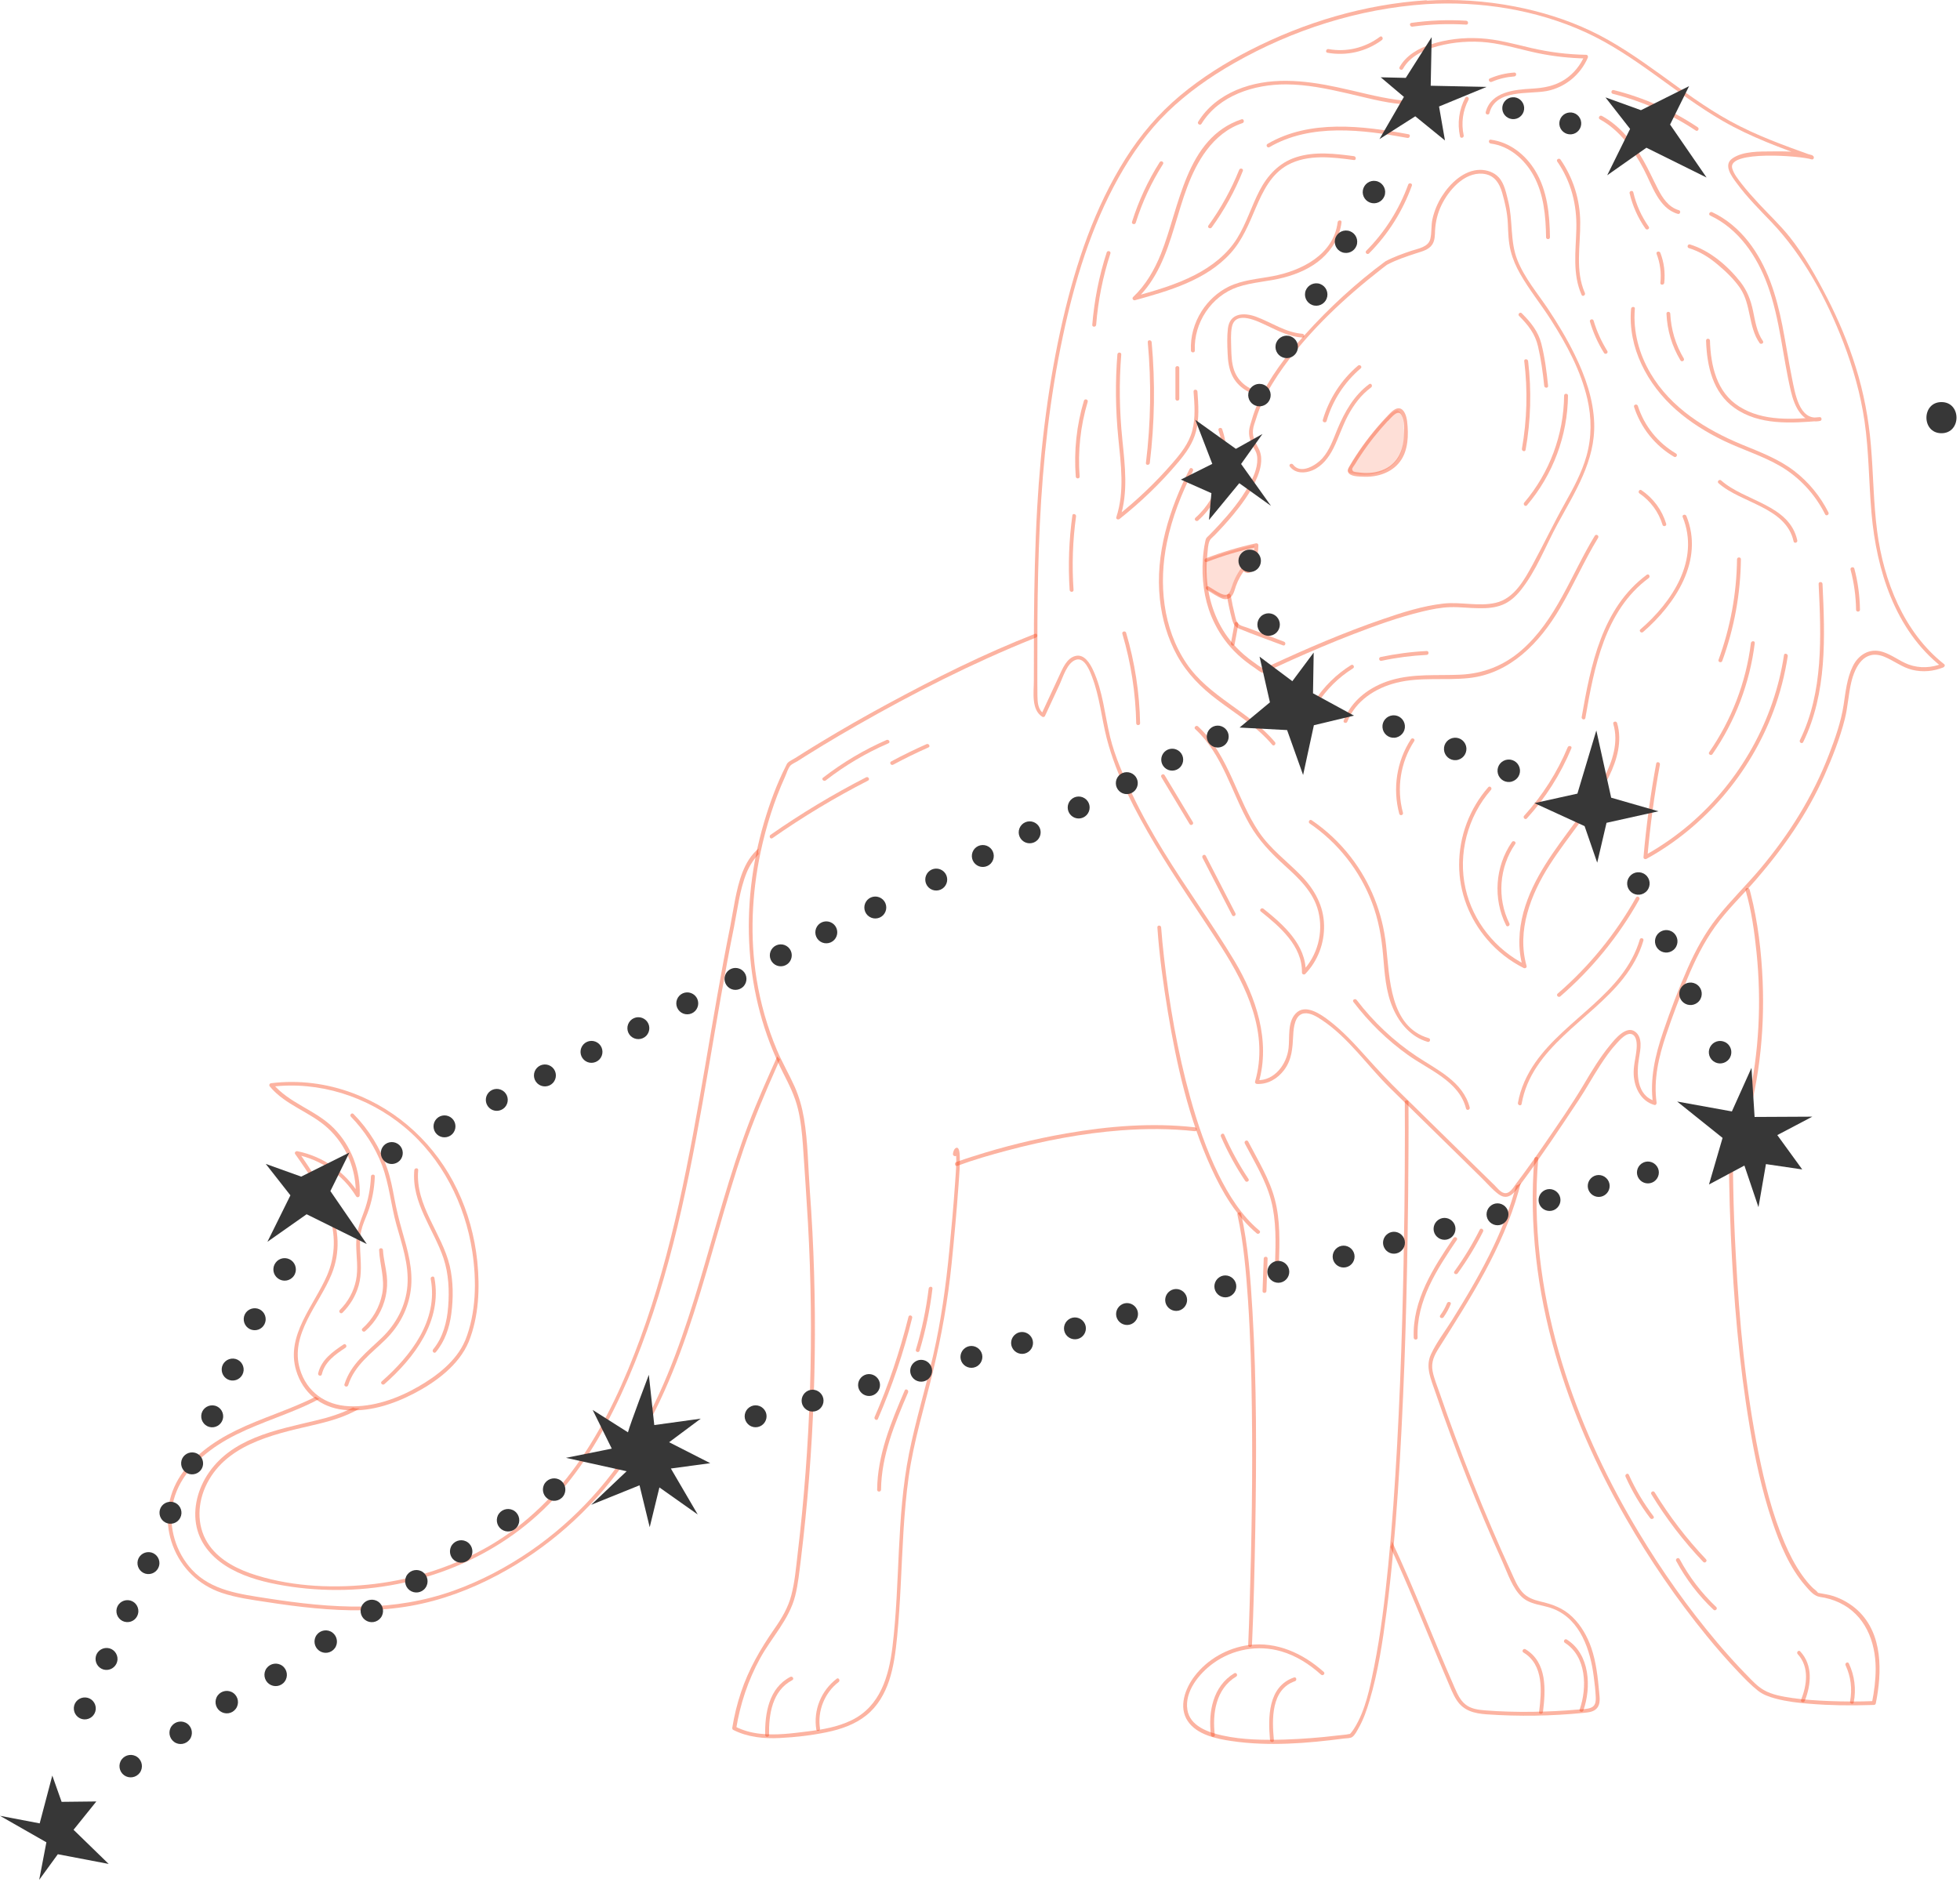 <?xml version="1.0" encoding="UTF-8"?> <svg xmlns="http://www.w3.org/2000/svg" width="202" height="194" viewBox="0 0 202 194" fill="none"> <path d="M200.09 44.658C202.15 44.658 202.16 41.448 200.09 41.448C198.03 41.448 198.02 44.658 200.09 44.658Z" fill="#373737"></path> <path opacity="0.42" d="M164.81 174.408C164.67 172.878 164.5 171.328 164 169.858C163.59 168.678 162.96 167.558 162.05 166.678C161.1 165.768 160.03 165.378 158.77 165.088C158.05 164.918 157.38 164.678 156.88 164.108C156.38 163.538 156.09 162.808 155.78 162.128C155.08 160.608 154.4 159.078 153.75 157.548C152.41 154.428 151.16 151.278 149.98 148.098C149.42 146.598 148.88 145.088 148.36 143.568C148.11 142.848 147.8 142.108 147.65 141.358C147.46 140.408 147.83 139.678 148.33 138.898C149.96 136.318 151.6 133.748 153.05 131.058C154.45 128.448 155.68 125.718 156.49 122.848C156.58 122.538 156.66 122.228 156.74 121.908C156.62 122.048 156.46 122.168 156.25 122.218C155.69 124.348 154.89 126.418 153.95 128.418C152.7 131.068 151.2 133.598 149.65 136.078C148.93 137.228 148.05 138.368 147.48 139.598C146.87 140.908 147.49 142.208 147.92 143.478C149.96 149.438 152.28 155.298 154.87 161.048C155.4 162.228 155.87 163.698 156.83 164.608C157.74 165.458 159 165.408 160.1 165.848C162.9 166.958 163.92 170.148 164.26 172.878C164.35 173.558 164.43 174.248 164.46 174.938C164.48 175.418 164.43 175.888 163.9 176.058C163.49 176.198 163.01 176.188 162.58 176.228C161.02 176.368 159.46 176.438 157.9 176.458C156.29 176.478 154.66 176.438 153.05 176.308C152.34 176.248 151.6 176.158 151.03 175.698C150.47 175.248 150.18 174.568 149.9 173.928C147.7 168.928 145.78 163.818 143.45 158.878C143.45 159.088 143.4 159.298 143.3 159.478C145.11 163.368 146.69 167.358 148.35 171.308C148.62 171.958 148.9 172.608 149.18 173.268C149.47 173.938 149.73 174.648 150.13 175.258C150.85 176.368 151.96 176.628 153.22 176.718C156.54 176.948 159.88 176.898 163.19 176.568C163.66 176.518 164.22 176.488 164.56 176.108C164.98 175.658 164.86 174.968 164.81 174.408Z" fill="#F74A1F"></path> <path opacity="0.42" d="M21.32 152.108C20.28 153.768 19.8 155.868 20.36 157.778C20.87 159.538 22.23 160.868 23.8 161.728C25.5 162.668 27.42 163.138 29.33 163.458C31.37 163.798 33.43 163.938 35.5 163.888C43.87 163.678 52.09 160.238 57.64 153.898C60.68 150.428 62.91 146.338 64.73 142.128C66.66 137.658 68.15 133.008 69.36 128.288C71.81 118.698 73.13 108.868 74.95 99.148C75.17 97.968 75.4 96.778 75.64 95.598C76.02 93.708 76.22 91.758 76.95 89.958C77.23 89.278 77.66 88.588 78.19 88.048C78.19 88.048 78.19 88.048 78.19 88.038C78.13 87.868 78.14 87.658 78.18 87.468C76.66 88.728 76.13 90.878 75.76 92.728C75.58 93.648 75.44 94.568 75.26 95.488C73.34 105.008 72.08 114.648 69.96 124.128C68.91 128.798 67.65 133.438 66 137.928C64.4 142.288 62.47 146.578 59.84 150.428C57.37 154.038 54.25 157.128 50.46 159.338C46.85 161.438 42.8 162.758 38.66 163.268C34.64 163.758 30.35 163.598 26.46 162.398C24.63 161.838 22.75 160.928 21.6 159.348C20.31 157.578 20.29 155.278 21.15 153.308C23.07 148.978 27.99 147.898 32.14 146.938C33.83 146.548 35.59 146.088 37.09 145.168C36.99 145.178 36.9 145.178 36.8 145.178C36.65 145.178 36.51 145.148 36.38 145.088C35.19 145.718 33.86 146.118 32.55 146.428C28.44 147.418 23.76 148.238 21.32 152.108Z" fill="#F74A1F"></path> <path opacity="0.42" d="M80.14 108.938C80.13 108.918 80.12 108.908 80.11 108.888C79.09 111.178 78.05 113.468 77.17 115.798C75.18 121.048 73.78 126.478 72.18 131.848C70.58 137.218 68.78 142.578 66 147.458C63.19 152.398 59.33 156.678 54.64 159.898C52.2 161.568 49.55 162.968 46.76 163.968C43.76 165.038 40.62 165.558 37.43 165.608C34.11 165.658 30.8 165.268 27.52 164.758C24.76 164.328 21.78 163.968 19.78 161.808C18.15 160.048 17.35 157.488 17.79 155.118C18.29 152.448 20.28 150.378 22.49 148.938C24.96 147.328 27.81 146.458 30.51 145.328C31.33 144.988 32.13 144.618 32.9 144.208C32.77 144.148 32.65 144.068 32.52 143.978C29.87 145.328 26.98 146.148 24.31 147.458C21.98 148.598 19.71 150.208 18.37 152.488C17.15 154.578 16.96 157.068 17.81 159.328C18.68 161.648 20.48 163.388 22.83 164.188C24.34 164.698 25.94 164.908 27.51 165.148C29.15 165.398 30.79 165.628 32.44 165.778C35.73 166.088 39.06 166.118 42.33 165.538C45.49 164.978 48.53 163.838 51.35 162.328C56.45 159.608 60.88 155.688 64.22 150.978C67.56 146.248 69.74 140.828 71.51 135.338C73.33 129.698 74.74 123.938 76.67 118.328C77.67 115.428 78.86 112.618 80.11 109.818C80.2 109.608 80.29 109.398 80.39 109.198C80.29 109.138 80.21 109.038 80.14 108.938Z" fill="#F74A1F"></path> <g opacity="0.42"> <path opacity="0.42" d="M124.13 57.738C125.8 57.088 127.53 56.568 129.29 56.198C129.28 56.898 129.16 57.598 128.94 58.268C128.85 58.518 128.72 58.798 128.46 58.878C128.2 58.958 127.89 58.618 128.08 58.428C127.55 59.068 127.15 59.818 126.9 60.608C126.77 61.018 126.61 61.518 126.19 61.578C125.95 61.618 125.73 61.488 125.52 61.368C125.1 61.118 124.68 60.878 124.26 60.628L124.13 57.738Z" fill="#F74A1F"></path> </g> <g opacity="0.42"> <path opacity="0.42" d="M142.73 43.228C141.3 44.748 140.05 46.438 139 48.248C138.94 48.358 138.88 48.478 138.92 48.598C138.97 48.728 139.12 48.768 139.25 48.798C140.14 48.988 141.07 49.018 141.95 48.778C142.82 48.528 143.63 47.998 144.11 47.218C144.7 46.248 144.72 45.048 144.67 43.918C144.65 43.398 144.6 42.828 144.25 42.448C144.18 42.378 144.1 42.308 144 42.298C143.91 42.288 143.82 42.328 143.74 42.368C143.44 42.528 143.17 42.758 142.95 43.018L142.73 43.228Z" fill="#F74A1F"></path> </g> <path opacity="0.42" d="M48.31 138.308C49.35 135.718 49.47 132.768 49.19 130.018C48.92 127.468 48.24 124.958 47.13 122.648C44.95 118.068 41.11 114.448 36.35 112.678C33.68 111.678 30.79 111.308 27.95 111.658C27.78 111.678 27.69 111.858 27.81 111.998C29.41 113.928 31.94 114.608 33.76 116.268C35.7 118.028 36.76 120.628 36.66 123.238C36.78 123.208 36.91 123.168 37.03 123.138C35.62 120.828 33.29 119.198 30.64 118.668C30.49 118.638 30.31 118.808 30.42 118.958C31.76 120.858 33.09 122.818 33.86 125.028C34.61 127.188 34.61 129.378 33.7 131.488C32.36 134.588 29.44 137.648 30.52 141.268C31.21 143.568 33.02 145.058 35.4 145.328C37.89 145.618 40.46 144.788 42.64 143.658C44.9 142.488 47.3 140.728 48.31 138.308C48.41 138.078 48.03 137.968 47.93 138.198C47.05 140.288 45.01 141.848 43.11 142.938C40.98 144.168 38.46 145.068 35.97 144.958C33.55 144.848 31.62 143.498 30.91 141.138C29.83 137.548 32.93 134.438 34.18 131.338C36.03 126.758 33.35 122.408 30.76 118.738C30.69 118.838 30.61 118.928 30.54 119.028C33.09 119.538 35.34 121.098 36.7 123.318C36.8 123.488 37.06 123.418 37.07 123.218C37.17 120.668 36.2 118.118 34.4 116.298C32.55 114.418 29.79 113.738 28.1 111.688C28.05 111.798 28.01 111.918 27.96 112.028C32.86 111.418 37.89 113.028 41.67 116.168C45.54 119.378 47.94 124.108 48.68 129.048C49.13 132.048 49.08 135.338 47.94 138.188C47.83 138.448 48.22 138.548 48.31 138.308Z" fill="#F74A1F"></path> <path opacity="0.42" d="M142.78 26.938C139.78 29.148 136.97 31.738 134.48 34.508C132.59 36.608 130.81 38.908 129.66 41.508C129.41 42.068 129.19 42.648 129.02 43.248C128.91 43.638 128.76 44.008 128.73 44.428C128.69 45.188 128.99 45.778 129.35 46.418C129.51 46.698 129.58 46.998 129.58 47.318C129.6 48.298 129.14 49.278 128.67 50.108C127.86 51.548 126.8 52.838 125.69 54.048C125.34 54.428 124.99 54.798 124.62 55.168C124.5 55.288 124.35 55.398 124.28 55.558C124.24 55.658 124.23 55.788 124.2 55.888C124.08 56.458 124.01 57.038 123.97 57.618C123.83 59.618 124.08 61.658 124.84 63.518C125.32 64.678 125.98 65.758 126.81 66.698C127.29 67.248 127.83 67.748 128.41 68.198C128.7 68.418 128.99 68.638 129.3 68.838C129.52 68.978 129.93 69.358 130.2 69.358C130.44 69.358 130.78 69.098 130.99 69.008C131.66 68.698 132.33 68.388 133 68.088C135.15 67.128 137.32 66.198 139.51 65.358C141.82 64.468 144.17 63.618 146.59 63.038C147.53 62.808 148.5 62.618 149.47 62.588C150.47 62.558 151.48 62.698 152.48 62.698C153.28 62.708 154.11 62.648 154.86 62.338C155.6 62.038 156.19 61.498 156.69 60.888C158.34 58.848 159.27 56.308 160.52 54.018C162.31 50.728 164.42 47.518 164.3 43.628C164.22 41.158 163.38 38.778 162.3 36.578C161.5 34.938 160.56 33.378 159.55 31.858C158.45 30.218 157.12 28.658 156.38 26.798C155.61 24.848 155.94 22.748 155.44 20.748C155.23 19.928 155.06 18.928 154.46 18.278C153.98 17.758 153.25 17.508 152.55 17.508C150.87 17.518 149.44 18.908 148.6 20.238C148.15 20.958 147.81 21.758 147.63 22.588C147.48 23.258 147.57 23.968 147.41 24.628C147.21 25.468 146.18 25.618 145.47 25.848C144.56 26.158 143.64 26.478 142.78 26.938C142.56 27.058 142.75 27.398 142.98 27.278C143.93 26.768 144.94 26.448 145.96 26.108C146.54 25.918 147.25 25.758 147.61 25.208C147.89 24.778 147.88 24.238 147.9 23.748C147.95 22.848 148.16 21.978 148.55 21.168C149.29 19.618 150.9 17.748 152.8 17.908C153.98 18.008 154.52 18.838 154.82 19.888C155.12 20.938 155.35 21.958 155.4 23.048C155.44 24.008 155.46 24.968 155.7 25.898C155.91 26.718 156.25 27.498 156.67 28.228C157.62 29.908 158.86 31.418 159.89 33.048C161.48 35.548 162.93 38.238 163.6 41.148C164.04 43.078 164.05 45.068 163.51 46.988C163.02 48.728 162.15 50.328 161.27 51.898C160.11 53.968 159.1 56.098 157.97 58.178C157.1 59.768 156.06 61.698 154.15 62.138C152.38 62.548 150.55 62.018 148.76 62.218C146.62 62.458 144.53 63.128 142.5 63.828C138.54 65.188 134.67 66.848 130.87 68.618C130.69 68.698 130.51 68.788 130.33 68.868C130.29 68.888 130.23 68.928 130.19 68.938C130.01 68.958 130.37 68.948 130.19 68.888C129.85 68.768 129.5 68.468 129.21 68.268C128.87 68.028 128.54 67.768 128.22 67.498C127.7 67.048 127.22 66.548 126.79 66.018C125.32 64.178 124.53 61.888 124.38 59.558C124.33 58.748 124.35 57.938 124.43 57.138C124.47 56.718 124.49 56.178 124.65 55.778C124.76 55.518 124.99 55.378 125.2 55.158C125.85 54.488 126.48 53.798 127.07 53.088C127.94 52.038 128.77 50.908 129.36 49.668C129.71 48.928 130.02 48.088 129.98 47.248C129.97 46.938 129.9 46.628 129.77 46.348C129.45 45.678 129.06 45.148 129.13 44.358C129.16 43.958 129.33 43.558 129.45 43.178C129.64 42.538 129.89 41.918 130.18 41.308C130.76 40.088 131.48 38.938 132.26 37.848C135.02 34.018 138.58 30.698 142.29 27.798C142.51 27.618 142.74 27.448 142.97 27.278C143.18 27.128 142.98 26.788 142.78 26.938Z" fill="#F74A1F"></path> <path opacity="0.42" d="M134.23 34.408C132.49 34.278 131.05 33.238 129.45 32.648C128.19 32.188 126.75 32.258 126.55 33.848C126.45 34.688 126.48 35.568 126.52 36.418C126.55 37.208 126.65 38.008 127 38.728C127.6 39.958 128.89 40.728 130.24 40.788C130.49 40.798 130.49 40.398 130.24 40.388C128.88 40.338 127.64 39.458 127.19 38.168C126.93 37.428 126.91 36.628 126.89 35.858C126.88 35.158 126.82 34.398 126.96 33.708C127.32 31.918 129.67 33.138 130.64 33.598C131.79 34.148 132.93 34.708 134.22 34.798C134.48 34.818 134.48 34.428 134.23 34.408Z" fill="#F74A1F"></path> <path opacity="0.42" d="M124.38 57.928C126.06 57.278 127.78 56.768 129.54 56.388C129.46 56.328 129.37 56.258 129.29 56.198C129.28 56.658 129.23 57.118 129.13 57.568C129.09 57.758 129.04 57.938 128.98 58.118C128.95 58.218 128.91 58.318 128.87 58.418C128.8 58.638 128.67 58.678 128.46 58.518C128.57 58.328 128.29 58.098 128.15 58.278C127.62 58.938 127.21 59.658 126.95 60.468C126.75 61.068 126.62 61.548 125.83 61.198C125.4 61.008 124.98 60.698 124.57 60.458C124.35 60.328 124.15 60.668 124.37 60.798C124.88 61.098 125.4 61.488 125.95 61.698C126.29 61.828 126.64 61.778 126.89 61.508C127.17 61.208 127.25 60.778 127.38 60.398C127.62 59.728 127.98 59.108 128.42 58.558C128.32 58.478 128.21 58.398 128.11 58.318C127.81 58.828 128.48 59.268 128.92 58.958C129.24 58.738 129.35 58.298 129.44 57.948C129.6 57.378 129.67 56.788 129.69 56.198C129.69 56.068 129.56 55.978 129.44 56.008C127.68 56.388 125.96 56.908 124.28 57.548C124.04 57.638 124.14 58.018 124.38 57.928Z" fill="#F74A1F"></path> <path opacity="0.42" d="M126.46 61.468C126.59 62.258 126.76 63.048 126.97 63.828C127.11 64.338 127.26 64.618 127.76 64.828C129.23 65.438 130.74 65.958 132.23 66.528C132.47 66.618 132.57 66.238 132.34 66.148C131.1 65.678 129.85 65.198 128.61 64.728C128.33 64.618 127.96 64.548 127.71 64.378C127.39 64.158 127.34 63.678 127.25 63.338C127.09 62.688 126.95 62.028 126.84 61.368C126.8 61.108 126.42 61.218 126.46 61.468Z" fill="#F74A1F"></path> <path opacity="0.42" d="M127.24 64.258C127.11 64.938 126.99 65.628 126.86 66.308C126.81 66.558 127.19 66.668 127.24 66.418C127.37 65.738 127.49 65.048 127.62 64.368C127.66 64.108 127.28 64.008 127.24 64.258Z" fill="#F74A1F"></path> <path opacity="0.42" d="M142.79 43.088C141.67 44.288 140.65 45.588 139.75 46.968C139.53 47.308 139.32 47.638 139.12 47.988C139.01 48.178 138.85 48.408 138.93 48.648C139.1 49.148 140.11 49.118 140.51 49.138C141.92 49.208 143.42 48.748 144.29 47.578C145.15 46.438 145.18 44.798 145.02 43.438C144.97 42.998 144.76 42.138 144.19 42.088C143.64 42.058 143.14 42.748 142.79 43.088C142.61 43.268 142.89 43.548 143.07 43.368C143.4 43.048 144.08 42.118 144.45 42.798C144.78 43.398 144.71 44.288 144.68 44.948C144.63 46.528 143.96 47.918 142.4 48.488C141.6 48.788 140.72 48.808 139.88 48.678C139.66 48.648 139.37 48.668 139.36 48.348C139.36 48.228 139.58 47.968 139.64 47.868C139.83 47.548 140.03 47.238 140.23 46.938C141.07 45.668 142.02 44.478 143.05 43.368C143.24 43.188 142.96 42.908 142.79 43.088Z" fill="#F74A1F"></path> <path opacity="0.42" d="M179.9 91.778C180.51 93.848 180.81 96.038 181.03 98.168C181.55 103.268 181.3 108.468 180.18 113.478C179.84 115.008 179.41 116.528 178.9 118.018C178.77 118.408 178.63 118.788 178.49 119.168C178.39 119.428 178.23 119.718 178.19 119.988C178.19 120.008 178.19 120.028 178.19 120.048C178.15 120.428 178.2 120.838 178.2 121.218C178.23 123.238 178.29 125.258 178.38 127.278C178.67 133.888 179.22 140.508 180.32 147.038C180.87 150.308 181.56 153.568 182.61 156.718C183.41 159.108 184.42 161.598 186.11 163.518C186.52 163.978 186.95 164.528 187.58 164.618C188.24 164.708 188.94 164.908 189.55 165.198C192.21 166.448 193.3 169.188 193.31 171.998C193.31 173.178 193.16 174.348 192.93 175.498C192.99 175.448 193.06 175.398 193.12 175.348C191.59 175.418 190.06 175.408 188.53 175.348C187.26 175.298 186 175.218 184.74 175.038C183.74 174.888 182.65 174.718 181.77 174.208C181.1 173.828 180.53 173.188 179.99 172.638C178.95 171.578 177.96 170.468 177 169.338C173.99 165.778 171.28 161.948 168.88 157.948C165.79 152.818 163.2 147.358 161.35 141.658C159.3 135.338 158.17 128.688 158.38 122.028C158.41 121.168 158.46 120.308 158.53 119.448C158.55 119.198 158.15 119.198 158.13 119.448C157.58 126.218 158.42 133.038 160.29 139.558C161.99 145.478 164.5 151.148 167.56 156.488C170 160.748 172.78 164.818 175.88 168.618C176.93 169.908 178.03 171.168 179.18 172.378C179.82 173.048 180.47 173.728 181.2 174.298C181.73 174.708 182.37 174.928 183.01 175.098C184.14 175.398 185.32 175.538 186.49 175.628C188.58 175.798 190.68 175.828 192.77 175.758C192.89 175.758 193.01 175.748 193.13 175.748C193.21 175.748 193.3 175.688 193.32 175.598C193.97 172.378 194.07 168.438 191.47 166.008C190.75 165.338 189.88 164.838 188.95 164.528C188.43 164.358 187.91 164.308 187.39 164.198C187.27 164.168 187.46 164.298 187.33 164.138C187.18 163.948 186.94 163.798 186.77 163.628C186.38 163.238 186.03 162.798 185.71 162.348C184.97 161.298 184.39 160.148 183.89 158.968C182.65 156.038 181.87 152.918 181.24 149.808C179.88 143.068 179.25 136.178 178.89 129.318C178.76 126.978 178.67 124.628 178.63 122.288C178.62 121.668 178.61 121.048 178.6 120.428C178.6 120.298 178.58 120.168 178.6 120.038C178.61 119.938 178.6 120.068 178.67 119.858C178.94 119.018 179.29 118.198 179.56 117.358C181.24 112.128 181.89 106.598 181.66 101.118C181.53 98.088 181.17 95.028 180.42 92.088C180.38 91.948 180.35 91.808 180.31 91.678C180.21 91.428 179.82 91.528 179.9 91.778Z" fill="#F74A1F"></path> <path opacity="0.42" d="M144.78 113.608C144.79 114.638 144.79 115.668 144.79 116.698C144.79 119.408 144.77 122.128 144.74 124.838C144.69 128.618 144.62 132.398 144.51 136.168C144.39 140.428 144.22 144.688 143.99 148.948C143.76 153.108 143.48 157.258 143.07 161.398C142.72 164.878 142.31 168.368 141.62 171.808C141.19 173.948 140.73 176.338 139.54 178.208C139.45 178.348 139.35 178.488 139.24 178.618C139.2 178.668 139.06 178.788 139.18 178.728C139.16 178.738 139.12 178.738 139.1 178.738C138.7 178.828 138.26 178.848 137.85 178.898C136.04 179.118 134.22 179.258 132.39 179.318C130.26 179.378 128.08 179.358 125.99 178.898C124.52 178.578 122.63 177.938 122.37 176.228C122.08 174.338 123.6 172.508 125.02 171.468C127.03 170.008 129.62 169.528 132.02 170.218C133.58 170.668 134.95 171.548 136.15 172.628C136.34 172.798 136.62 172.518 136.43 172.348C134.31 170.448 131.59 169.188 128.69 169.578C126.51 169.868 124.43 171.038 123.1 172.798C122.14 174.068 121.43 175.968 122.42 177.428C123.37 178.828 125.36 179.238 126.91 179.468C130.73 180.038 134.73 179.708 138.54 179.208C138.78 179.178 139.15 179.198 139.36 179.058C139.63 178.878 139.85 178.428 140.01 178.148C140.52 177.258 140.86 176.268 141.15 175.288C142.04 172.318 142.5 169.208 142.9 166.138C143.43 162.068 143.78 157.968 144.06 153.878C144.36 149.448 144.57 145.018 144.74 140.578C144.89 136.438 144.99 132.298 145.06 128.158C145.11 124.968 145.15 121.778 145.16 118.578C145.17 116.988 145.17 115.398 145.16 113.798C145.16 113.728 145.16 113.658 145.16 113.588C145.17 113.358 144.78 113.358 144.78 113.608Z" fill="#F74A1F"></path> <path opacity="0.42" d="M129.03 169.578C129.21 165.608 129.3 161.628 129.37 157.658C129.5 150.158 129.52 142.638 129.08 135.148C128.88 131.798 128.64 128.388 127.91 125.108C127.85 124.858 127.47 124.968 127.53 125.218C128.17 128.098 128.42 131.078 128.62 134.018C128.87 137.758 128.98 141.508 129.02 145.258C129.11 151.988 129 158.718 128.79 165.438C128.75 166.818 128.7 168.198 128.64 169.578C128.63 169.828 129.02 169.828 129.03 169.578Z" fill="#F74A1F"></path> <path opacity="0.42" d="M119.28 95.598C119.48 98.518 119.89 101.428 120.36 104.308C121.27 109.788 122.52 115.348 124.84 120.418C125.97 122.898 127.42 125.368 129.52 127.138C129.71 127.298 129.99 127.018 129.8 126.858C127.94 125.298 126.62 123.188 125.56 121.028C124.32 118.498 123.41 115.818 122.66 113.108C121.35 108.378 120.51 103.518 119.96 98.648C119.85 97.638 119.74 96.618 119.67 95.608C119.66 95.348 119.26 95.348 119.28 95.598Z" fill="#F74A1F"></path> <path opacity="0.42" d="M98.62 119.038C98.64 118.938 98.72 118.718 98.72 118.718C98.73 118.628 98.77 118.678 98.74 118.668C98.81 118.708 98.44 118.648 98.5 118.628C98.51 118.628 98.53 118.828 98.54 118.948C98.59 119.908 98.51 120.878 98.44 121.828C98.28 124.218 98.06 126.598 97.83 128.988C97.48 132.578 96.99 136.118 96.19 139.638C95.41 143.058 94.36 146.428 93.68 149.868C92.38 156.418 92.78 163.138 91.98 169.748C91.61 172.788 90.72 175.888 87.76 177.328C86.33 178.028 84.72 178.298 83.16 178.488C81.57 178.688 79.94 178.898 78.34 178.718C77.44 178.618 76.58 178.388 75.78 177.978C75.81 178.048 75.84 178.128 75.87 178.198C76.28 175.668 77.1 173.208 78.33 170.958C79.51 168.798 81.33 166.958 81.95 164.518C82.26 163.288 82.38 162.008 82.54 160.748C82.71 159.338 82.87 157.928 83.01 156.518C83.29 153.728 83.51 150.938 83.67 148.148C83.99 142.518 84.07 136.878 83.9 131.238C83.82 128.398 83.67 125.558 83.46 122.718C83.28 120.258 83.27 117.738 82.86 115.298C82.67 114.168 82.36 113.058 81.89 111.998C81.32 110.728 80.61 109.518 80.07 108.238C79.08 105.888 78.38 103.418 77.97 100.898C77.28 96.588 77.48 92.148 78.38 87.878C78.95 85.198 79.78 82.558 80.91 80.068C81.06 79.738 81.22 79.168 81.48 78.898C81.64 78.738 81.98 78.598 82.17 78.478C82.45 78.298 82.74 78.118 83.02 77.938C83.61 77.568 84.21 77.198 84.8 76.838C85.95 76.138 87.12 75.458 88.29 74.788C94.15 71.438 100.22 68.358 106.48 65.838C106.58 65.798 106.68 65.758 106.78 65.718C107.01 65.628 106.91 65.248 106.67 65.338C101.44 67.378 96.36 69.918 91.43 72.588C89.12 73.838 86.84 75.138 84.6 76.498C84.03 76.838 83.47 77.188 82.91 77.538C82.59 77.738 82.28 77.938 81.96 78.138C81.71 78.298 81.36 78.438 81.16 78.658C81.09 78.738 81.05 78.858 81 78.948C80.05 80.818 79.32 82.818 78.73 84.818C76.23 93.338 76.64 102.608 80.71 110.598C81.32 111.798 81.91 112.958 82.23 114.278C82.53 115.508 82.66 116.778 82.75 118.038C82.93 120.718 83.12 123.398 83.27 126.078C83.59 131.788 83.66 137.508 83.48 143.228C83.3 148.938 82.87 154.638 82.19 160.308C82.03 161.678 81.91 163.078 81.56 164.418C81.23 165.718 80.56 166.828 79.8 167.918C78.38 169.958 77.16 172.068 76.37 174.438C75.97 175.628 75.67 176.858 75.47 178.098C75.46 178.178 75.48 178.278 75.56 178.318C77.05 179.078 78.72 179.238 80.37 179.158C81.99 179.078 83.64 178.888 85.22 178.558C86.67 178.258 88.12 177.758 89.29 176.818C90.44 175.898 91.18 174.608 91.64 173.228C92.12 171.768 92.31 170.228 92.46 168.708C92.63 166.938 92.74 165.168 92.83 163.398C93.02 159.678 93.13 155.938 93.65 152.238C94.17 148.558 95.28 144.998 96.15 141.388C97.04 137.698 97.7 133.988 98.08 130.208C98.35 127.518 98.6 124.828 98.79 122.128C98.86 121.078 98.97 119.988 98.9 118.928C98.88 118.698 98.8 118.078 98.43 118.398C98.32 118.488 98.23 118.758 98.22 118.898C98.22 118.908 98.21 118.928 98.21 118.938C98.18 119.188 98.56 119.288 98.62 119.038Z" fill="#F74A1F"></path> <path opacity="0.42" d="M98.66 120.178C100.33 119.558 102.04 119.068 103.76 118.608C107.62 117.578 111.58 116.818 115.57 116.518C118.1 116.328 120.64 116.328 123.15 116.608C123.4 116.638 123.4 116.238 123.15 116.208C118.73 115.708 114.25 116.078 109.88 116.838C106.65 117.398 103.45 118.188 100.33 119.188C99.73 119.378 99.14 119.568 98.55 119.788C98.32 119.888 98.42 120.268 98.66 120.178Z" fill="#F74A1F"></path> <path opacity="0.42" d="M146.97 0.428C152.52 0.088 158.27 0.988 163.35 3.298C168.52 5.648 172.66 9.648 177.55 12.468C180.44 14.138 183.58 15.268 186.71 16.398C186.75 16.268 186.78 16.148 186.82 16.018C185.53 15.578 183.99 15.598 182.64 15.608C181.39 15.618 179.61 15.568 178.53 16.338C177.58 17.008 178.47 18.188 178.97 18.858C180.04 20.318 181.33 21.608 182.58 22.908C185.88 26.378 188.25 30.828 189.97 35.278C190.98 37.898 191.75 40.628 192.16 43.408C192.62 46.548 192.6 49.738 192.88 52.898C193.39 58.758 195.31 64.948 200.1 68.728C200.13 68.618 200.16 68.508 200.19 68.398C199.08 68.848 197.84 68.918 196.7 68.498C195.76 68.148 194.97 67.478 194 67.188C192.68 66.788 191.55 67.478 190.96 68.658C190.35 69.888 190.21 71.308 190.01 72.638C189.74 74.408 189.14 76.098 188.5 77.768C186.83 82.118 184.39 86.008 181.4 89.568C179.96 91.278 178.34 92.848 176.96 94.598C175.72 96.178 174.76 97.938 173.95 99.768C173 101.918 172.16 104.148 171.4 106.378C170.59 108.758 170.01 111.228 170.36 113.748C170.44 113.668 170.52 113.588 170.6 113.508C168.65 112.948 168.64 110.618 168.93 108.998C169.07 108.178 169.32 106.938 168.52 106.348C167.59 105.668 166.42 107.138 165.93 107.738C164.89 108.998 164.04 110.408 163.21 111.818C161.97 113.898 160.58 115.888 159.21 117.888C158.25 119.288 157.27 120.668 156.25 122.018C155.98 122.378 155.59 123.118 155.01 122.978C154.63 122.888 154.28 122.428 154.02 122.168C153.38 121.538 152.74 120.908 152.09 120.278C149.52 117.758 146.96 115.238 144.39 112.718C143.12 111.478 141.94 110.218 140.76 108.898C139.6 107.598 138.4 106.298 137.01 105.228C136.15 104.568 134.52 103.408 133.53 104.478C132.67 105.398 132.93 106.918 132.8 108.058C132.61 109.718 131.34 111.428 129.53 111.348C129.59 111.428 129.66 111.518 129.72 111.598C130.97 107.298 129.45 102.788 127.24 99.078C124.92 95.208 122.23 91.558 119.88 87.708C118.71 85.798 117.62 83.848 116.66 81.818C115.78 79.958 114.9 77.978 114.41 75.968C113.85 73.678 113.67 71.268 112.67 69.108C112.35 68.408 111.74 67.358 110.8 67.628C109.92 67.878 109.52 68.898 109.17 69.648C108.55 70.978 107.94 72.308 107.32 73.638C107.41 73.618 107.5 73.588 107.59 73.568C106.97 73.178 106.93 72.388 106.92 71.728C106.9 70.898 106.92 70.078 106.91 69.248C106.91 67.528 106.91 65.798 106.92 64.078C106.94 60.708 107.01 57.338 107.17 53.978C107.48 47.478 108.19 40.998 109.55 34.618C110.75 28.968 112.46 23.348 115.29 18.288C116.67 15.828 118.31 13.508 120.34 11.538C122.38 9.558 124.72 7.918 127.19 6.508C133.24 3.058 140.03 0.898 146.97 0.428C147.22 0.408 147.22 0.018 146.97 0.028C140.64 0.448 134.49 2.278 128.85 5.158C126.29 6.468 123.83 8.008 121.62 9.858C119.4 11.718 117.54 13.898 116 16.348C112.82 21.378 110.89 27.128 109.55 32.898C108.07 39.298 107.26 45.838 106.89 52.398C106.67 56.318 106.59 60.248 106.56 64.178C106.55 66.178 106.55 68.188 106.55 70.188C106.55 71.338 106.26 73.158 107.42 73.888C107.5 73.938 107.65 73.908 107.69 73.818C108.19 72.738 108.69 71.658 109.19 70.588C109.55 69.818 109.97 68.298 110.9 68.008C111.78 67.728 112.31 69.148 112.54 69.748C113.34 71.818 113.52 74.018 114.07 76.148C115.06 79.968 117.02 83.638 119.02 87.018C121.16 90.618 123.58 94.048 125.84 97.568C128.48 101.668 130.79 106.518 129.35 111.488C129.31 111.618 129.42 111.728 129.54 111.738C130.67 111.788 131.66 111.198 132.33 110.318C133.16 109.228 133.21 108.018 133.28 106.708C133.32 105.958 133.43 104.568 134.43 104.458C135.06 104.388 135.71 104.798 136.21 105.128C138.98 106.958 140.91 109.848 143.25 112.148C145.76 114.608 148.27 117.068 150.78 119.538C151.42 120.168 152.06 120.798 152.7 121.428C153.26 121.978 153.79 122.608 154.41 123.078C155.52 123.928 156.2 122.768 156.81 121.938C158.88 119.158 160.8 116.258 162.72 113.368C163.49 112.208 164.15 110.988 164.91 109.828C165.43 109.028 165.98 108.238 166.63 107.538C166.94 107.198 167.63 106.408 168.18 106.608C168.71 106.808 168.71 107.658 168.67 108.108C168.6 108.998 168.33 109.838 168.37 110.748C168.43 112.108 169.1 113.498 170.49 113.898C170.65 113.948 170.75 113.798 170.73 113.658C170.4 111.288 170.95 108.948 171.7 106.718C172.36 104.748 173.11 102.798 173.9 100.878C174.68 98.998 175.58 97.168 176.77 95.508C178.02 93.758 179.61 92.258 181.01 90.638C183.83 87.368 186.29 83.858 188.04 79.898C188.86 78.038 189.63 76.098 190.13 74.118C190.44 72.878 190.5 71.588 190.79 70.348C191.18 68.698 192.14 66.898 194.15 67.678C195.16 68.078 196.01 68.788 197.08 69.048C198.15 69.308 199.26 69.208 200.28 68.798C200.4 68.748 200.5 68.568 200.37 68.468C196.2 65.178 194.14 59.888 193.46 54.758C193.08 51.828 193.07 48.868 192.82 45.938C192.59 43.178 192.08 40.468 191.25 37.828C190.48 35.368 189.48 32.978 188.3 30.688C187.19 28.538 185.95 26.318 184.44 24.418C183.47 23.208 182.32 22.128 181.27 20.998C180.66 20.338 180.06 19.668 179.51 18.968C179.14 18.488 178.68 17.928 178.52 17.338C178.04 15.468 185.63 16.068 186.7 16.428C186.94 16.508 187.04 16.128 186.81 16.048C183.91 15.008 181 13.968 178.3 12.478C175.78 11.098 173.47 9.368 171.15 7.688C168.84 6.028 166.49 4.388 163.91 3.168C161.43 1.998 158.8 1.188 156.11 0.668C153.1 0.088 150.02 -0.122 146.95 0.068C146.72 0.048 146.71 0.448 146.97 0.428Z" fill="#F74A1F"></path> <path opacity="0.42" d="M183.86 67.528C182.85 74.248 179.34 80.488 174.2 84.918C172.74 86.168 171.16 87.268 169.48 88.198C169.58 88.258 169.68 88.308 169.78 88.368C170.06 85.168 170.49 81.978 171.07 78.818C171.12 78.568 170.74 78.458 170.69 78.708C170.1 81.908 169.66 85.128 169.38 88.368C169.37 88.528 169.56 88.608 169.68 88.538C175.68 85.238 180.36 79.728 182.77 73.318C183.46 71.478 183.95 69.568 184.25 67.628C184.27 67.388 183.89 67.278 183.86 67.528Z" fill="#F74A1F"></path> <path opacity="0.42" d="M176.49 77.738C178.85 74.328 180.34 70.398 180.85 66.288C180.88 66.038 180.49 66.038 180.45 66.288C179.95 70.328 178.46 74.198 176.15 77.538C176.01 77.748 176.35 77.938 176.49 77.738Z" fill="#F74A1F"></path> <path opacity="0.42" d="M177.5 68.128C178.73 64.768 179.38 61.218 179.42 57.648C179.42 57.398 179.03 57.398 179.02 57.648C178.98 61.198 178.33 64.698 177.11 68.028C177.04 68.258 177.42 68.368 177.5 68.128Z" fill="#F74A1F"></path> <path opacity="0.42" d="M164.36 55.228C161.92 59.228 160.39 63.938 156.75 67.078C154.96 68.618 152.87 69.438 150.5 69.548C148.11 69.658 145.71 69.418 143.38 70.108C141.24 70.738 139.31 72.138 138.48 74.278C138.39 74.518 138.77 74.618 138.86 74.388C139.7 72.238 141.76 70.918 143.93 70.378C146.38 69.768 148.89 70.158 151.37 69.898C155.65 69.448 158.68 66.238 160.76 62.718C162.16 60.348 163.26 57.808 164.7 55.448C164.84 55.208 164.5 55.008 164.36 55.228Z" fill="#F74A1F"></path> <path opacity="0.42" d="M133.99 77.278C134.48 73.838 136.49 70.738 139.44 68.898C139.66 68.768 139.46 68.418 139.24 68.558C136.21 70.448 134.12 73.638 133.61 77.178C133.58 77.428 133.96 77.528 133.99 77.278Z" fill="#F74A1F"></path> <path opacity="0.42" d="M142.38 68.118C143.91 67.788 145.47 67.588 147.04 67.508C147.29 67.498 147.29 67.098 147.04 67.108C145.44 67.188 143.85 67.398 142.28 67.728C142.03 67.798 142.13 68.178 142.38 68.118Z" fill="#F74A1F"></path> <path opacity="0.42" d="M123.18 75.158C126.03 77.778 126.92 81.708 128.78 84.968C129.73 86.638 131 87.948 132.41 89.228C133.88 90.558 135.38 91.968 135.87 93.958C136.41 96.128 135.79 98.508 134.23 100.118C134.34 100.168 134.46 100.208 134.57 100.258C134.63 97.398 132.27 95.318 130.22 93.678C130.02 93.518 129.74 93.798 129.94 93.958C131.9 95.528 134.23 97.508 134.18 100.258C134.18 100.428 134.4 100.518 134.52 100.398C135.81 99.068 136.5 97.238 136.46 95.378C136.42 93.378 135.48 91.688 134.11 90.278C132.63 88.758 130.92 87.518 129.73 85.738C128.6 84.058 127.85 82.158 127.02 80.328C126.12 78.338 125.09 76.378 123.47 74.878C123.28 74.708 122.99 74.988 123.18 75.158Z" fill="#F74A1F"></path> <path opacity="0.42" d="M119.69 80.108C120.66 81.718 121.63 83.338 122.6 84.948C122.73 85.168 123.07 84.968 122.94 84.748C121.97 83.138 121 81.518 120.03 79.908C119.9 79.688 119.56 79.888 119.69 80.108Z" fill="#F74A1F"></path> <path opacity="0.42" d="M123.93 88.418C124.95 90.388 125.96 92.358 126.98 94.338C127.1 94.568 127.44 94.368 127.32 94.138C126.3 92.168 125.29 90.198 124.27 88.218C124.15 87.988 123.81 88.188 123.93 88.418Z" fill="#F74A1F"></path> <path opacity="0.42" d="M134.98 84.888C137.89 86.868 140.15 89.748 141.4 93.038C142.06 94.778 142.38 96.568 142.54 98.418C142.7 100.278 142.8 102.198 143.56 103.928C144.24 105.508 145.44 106.908 147.14 107.398C147.38 107.468 147.49 107.088 147.25 107.018C143.22 105.848 143.22 100.788 142.85 97.438C142.49 94.118 141.25 90.968 139.2 88.328C138.07 86.868 136.71 85.588 135.18 84.548C134.97 84.408 134.77 84.748 134.98 84.888Z" fill="#F74A1F"></path> <path opacity="0.42" d="M139.48 103.278C141.07 105.368 142.96 107.218 145.1 108.748C147.25 110.288 150.37 111.438 151.09 114.268C151.15 114.518 151.53 114.408 151.47 114.158C150.78 111.498 148.13 110.298 146.03 108.908C143.65 107.328 141.55 105.348 139.82 103.078C139.67 102.878 139.33 103.068 139.48 103.278Z" fill="#F74A1F"></path> <path opacity="0.42" d="M166.27 74.628C166.83 76.518 166.19 78.458 165.32 80.148C164.48 81.778 163.42 83.278 162.34 84.758C160.22 87.638 157.97 90.518 157.01 94.028C156.51 95.878 156.41 97.818 156.94 99.668C157.04 99.598 157.13 99.518 157.23 99.448C154.14 97.898 151.8 94.988 151.04 91.598C150.23 88.038 151.26 84.168 153.66 81.428C153.83 81.238 153.55 80.958 153.38 81.148C151.45 83.348 150.37 86.228 150.38 89.158C150.38 91.978 151.44 94.708 153.27 96.838C154.32 98.068 155.6 99.068 157.04 99.788C157.19 99.858 157.38 99.738 157.33 99.568C156.3 95.938 157.76 92.198 159.71 89.148C161.68 86.068 164.22 83.338 165.83 80.028C166.66 78.328 167.21 76.398 166.66 74.528C166.58 74.278 166.19 74.378 166.27 74.628Z" fill="#F74A1F"></path> <path opacity="0.42" d="M157.36 84.368C159.3 82.238 160.84 79.798 161.95 77.138C162.05 76.908 161.67 76.798 161.57 77.028C160.49 79.618 158.97 82.008 157.08 84.088C156.91 84.278 157.19 84.558 157.36 84.368Z" fill="#F74A1F"></path> <path opacity="0.42" d="M163.39 74.018C164.29 68.818 165.39 62.938 169.92 59.588C170.12 59.438 169.93 59.098 169.72 59.248C165.09 62.678 163.94 68.588 163.01 73.918C162.96 74.158 163.34 74.268 163.39 74.018Z" fill="#F74A1F"></path> <path opacity="0.42" d="M145.41 76.208C143.94 78.468 143.51 81.288 144.21 83.888C144.28 84.138 144.66 84.028 144.59 83.778C143.91 81.268 144.33 78.578 145.75 76.398C145.89 76.188 145.55 75.988 145.41 76.208Z" fill="#F74A1F"></path> <path opacity="0.42" d="M169 96.848C167.36 102.408 161.41 104.988 158.24 109.508C157.36 110.768 156.71 112.168 156.44 113.688C156.4 113.938 156.78 114.048 156.82 113.798C157.83 107.978 163.89 105.168 167.27 100.888C168.2 99.708 168.95 98.408 169.37 96.958C169.45 96.708 169.07 96.608 169 96.848Z" fill="#F74A1F"></path> <path opacity="0.42" d="M160.81 102.708C164.08 99.878 166.84 96.488 168.95 92.718C169.07 92.498 168.73 92.298 168.61 92.518C166.51 96.268 163.78 99.618 160.53 102.428C160.34 102.598 160.62 102.878 160.81 102.708Z" fill="#F74A1F"></path> <path opacity="0.42" d="M185.84 76.498C188.31 71.438 188.09 65.668 187.83 60.188C187.82 59.938 187.42 59.938 187.43 60.188C187.69 65.588 187.94 71.308 185.5 76.298C185.39 76.528 185.73 76.728 185.84 76.498Z" fill="#F74A1F"></path> <path opacity="0.42" d="M176.25 22.218C179.2 23.598 181.1 26.438 182.18 29.418C183.46 32.948 183.72 36.738 184.58 40.368C184.92 41.818 185.74 43.778 187.59 43.388C187.81 43.338 187.76 42.978 187.54 42.998C184.76 43.228 181.72 43.468 179.25 41.908C176.91 40.438 176.31 37.698 176.23 35.108C176.22 34.858 175.83 34.848 175.83 35.108C175.91 37.718 176.51 40.468 178.77 42.058C181.32 43.858 184.59 43.628 187.54 43.388C187.52 43.258 187.51 43.128 187.49 42.998C185.41 43.438 184.98 40.408 184.69 39.018C184.32 37.198 184.05 35.368 183.69 33.548C183.08 30.478 182.15 27.408 180.19 24.908C179.18 23.628 177.93 22.558 176.45 21.868C176.22 21.768 176.02 22.108 176.25 22.218Z" fill="#F74A1F"></path> <path opacity="0.42" d="M181.69 35.158C181.04 34.218 180.89 33.088 180.66 31.998C180.43 30.918 180.06 29.958 179.38 29.078C178.07 27.408 176.23 25.828 174.17 25.198C173.93 25.128 173.82 25.508 174.06 25.578C175.18 25.918 176.16 26.538 177.04 27.288C177.88 27.988 178.71 28.788 179.33 29.688C180.5 31.408 180.16 33.658 181.34 35.358C181.49 35.558 181.83 35.368 181.69 35.158Z" fill="#F74A1F"></path> <path opacity="0.42" d="M168.1 31.828C167.75 35.838 169.78 39.628 172.72 42.228C174.19 43.528 175.88 44.578 177.64 45.428C179.57 46.358 181.64 46.978 183.49 48.058C185.48 49.228 187.07 50.958 188.1 53.018C188.21 53.248 188.56 53.048 188.44 52.818C187.6 51.158 186.41 49.698 184.93 48.558C183.33 47.328 181.45 46.618 179.6 45.858C175.85 44.318 172.2 42.058 170.1 38.478C168.92 36.468 168.29 34.158 168.49 31.818C168.52 31.578 168.13 31.578 168.1 31.828Z" fill="#F74A1F"></path> <path opacity="0.42" d="M168.41 41.948C169.11 44.108 170.57 45.938 172.53 47.088C172.75 47.218 172.95 46.878 172.73 46.748C170.86 45.648 169.46 43.908 168.8 41.838C168.71 41.598 168.33 41.698 168.41 41.948Z" fill="#F74A1F"></path> <path opacity="0.42" d="M177.11 49.808C179.45 51.888 184.07 52.268 184.85 55.808C184.9 56.058 185.29 55.948 185.23 55.698C184.42 52.008 179.81 51.688 177.39 49.528C177.2 49.358 176.92 49.638 177.11 49.808Z" fill="#F74A1F"></path> <path opacity="0.42" d="M190.72 58.718C191.08 60.078 191.27 61.458 191.29 62.858C191.29 63.108 191.69 63.108 191.69 62.858C191.67 61.418 191.48 59.998 191.11 58.608C191.04 58.368 190.66 58.468 190.72 58.718Z" fill="#F74A1F"></path> <path opacity="0.42" d="M153.64 14.798C155.56 15.048 157.13 16.428 158.04 18.078C159.11 20.018 159.31 22.288 159.34 24.458C159.34 24.708 159.74 24.718 159.74 24.458C159.71 22.118 159.47 19.648 158.23 17.608C157.22 15.938 155.6 14.658 153.64 14.398C153.38 14.368 153.39 14.768 153.64 14.798Z" fill="#F74A1F"></path> <path opacity="0.42" d="M160.49 16.648C161.93 18.728 162.53 21.118 162.46 23.628C162.4 25.908 162.05 28.248 163 30.398C163.1 30.628 163.44 30.428 163.34 30.198C162.32 27.888 162.89 25.318 162.86 22.898C162.84 20.588 162.14 18.348 160.83 16.448C160.69 16.248 160.35 16.438 160.49 16.648Z" fill="#F74A1F"></path> <path opacity="0.42" d="M163.86 33.158C164.2 34.298 164.68 35.368 165.31 36.378C165.44 36.598 165.79 36.398 165.65 36.178C165.04 35.198 164.57 34.158 164.24 33.058C164.17 32.808 163.79 32.918 163.86 33.158Z" fill="#F74A1F"></path> <path opacity="0.42" d="M144.59 7.098C145.33 5.768 146.77 5.138 148.18 4.758C149.85 4.318 151.61 4.188 153.32 4.378C155.08 4.578 156.77 5.118 158.49 5.478C160.13 5.818 161.8 5.998 163.48 6.028C163.42 5.928 163.37 5.828 163.31 5.728C162.88 6.728 162.19 7.588 161.28 8.188C160.24 8.868 159.1 9.068 157.88 9.138C156.1 9.238 153.65 9.458 153.12 11.558C153.06 11.808 153.44 11.908 153.5 11.668C154.14 9.148 157.55 9.748 159.44 9.378C161.31 9.008 162.9 7.688 163.64 5.948C163.7 5.818 163.63 5.658 163.47 5.648C161.56 5.618 159.67 5.378 157.81 4.948C156.06 4.538 154.33 4.048 152.54 3.948C150.83 3.848 149.06 4.048 147.43 4.588C146.15 5.008 144.92 5.708 144.24 6.918C144.12 7.118 144.46 7.318 144.59 7.098Z" fill="#F74A1F"></path> <path opacity="0.42" d="M150.85 13.958C150.58 12.698 150.75 11.418 151.35 10.278C151.47 10.048 151.13 9.848 151.01 10.078C150.36 11.318 150.18 12.698 150.47 14.058C150.52 14.308 150.9 14.208 150.85 13.958Z" fill="#F74A1F"></path> <path opacity="0.42" d="M153.74 8.438C154.48 8.118 155.26 7.938 156.07 7.878C156.32 7.858 156.32 7.468 156.07 7.478C155.19 7.538 154.35 7.738 153.54 8.088C153.31 8.198 153.51 8.538 153.74 8.438Z" fill="#F74A1F"></path> <path opacity="0.42" d="M166.21 9.668C169.26 10.438 172.15 11.718 174.77 13.458C174.98 13.598 175.18 13.258 174.97 13.118C172.33 11.358 169.4 10.058 166.32 9.288C166.07 9.218 165.97 9.598 166.21 9.668Z" fill="#F74A1F"></path> <path opacity="0.42" d="M164.88 12.298C166.96 13.438 168.33 15.408 169.41 17.458C170.27 19.078 170.94 21.488 172.92 22.048C173.16 22.118 173.27 21.738 173.03 21.668C171.95 21.358 171.33 20.388 170.85 19.448C170.35 18.478 169.91 17.488 169.37 16.538C168.32 14.698 166.98 12.978 165.09 11.948C164.85 11.828 164.66 12.178 164.88 12.298Z" fill="#F74A1F"></path> <path opacity="0.42" d="M167.95 19.928C168.26 21.238 168.81 22.468 169.58 23.568C169.73 23.778 170.07 23.578 169.92 23.368C169.16 22.288 168.63 21.098 168.33 19.818C168.27 19.578 167.89 19.678 167.95 19.928Z" fill="#F74A1F"></path> <path opacity="0.42" d="M170.73 26.168C171.1 27.138 171.23 28.128 171.12 29.158C171.09 29.408 171.49 29.408 171.52 29.158C171.63 28.098 171.5 27.058 171.12 26.068C171.02 25.828 170.64 25.928 170.73 26.168Z" fill="#F74A1F"></path> <path opacity="0.42" d="M171.75 32.338C171.82 34.048 172.31 35.678 173.19 37.148C173.32 37.368 173.66 37.168 173.53 36.948C172.69 35.538 172.22 33.978 172.14 32.338C172.13 32.078 171.74 32.078 171.75 32.338Z" fill="#F74A1F"></path> <path opacity="0.42" d="M111.71 41.308C110.95 43.838 110.67 46.488 110.87 49.128C110.89 49.378 111.28 49.378 111.27 49.128C111.07 46.518 111.35 43.918 112.1 41.418C112.17 41.168 111.79 41.058 111.71 41.308Z" fill="#F74A1F"></path> <path opacity="0.42" d="M110.52 53.128C110.17 55.678 110.07 58.248 110.24 60.818C110.26 61.068 110.65 61.068 110.64 60.818C110.47 58.288 110.55 55.748 110.9 53.228C110.93 52.988 110.55 52.878 110.52 53.128Z" fill="#F74A1F"></path> <path opacity="0.42" d="M125.58 44.348C126.65 47.518 125.69 51.158 123.2 53.378C123.01 53.548 123.29 53.828 123.48 53.658C126.07 51.348 127.08 47.528 125.96 44.238C125.88 44.008 125.5 44.108 125.58 44.348Z" fill="#F74A1F"></path> <path opacity="0.42" d="M122.6 48.348C120.51 52.478 119.03 57.108 119.54 61.788C119.76 63.818 120.34 65.808 121.33 67.598C122.34 69.428 123.78 70.878 125.44 72.128C127.39 73.608 129.53 74.878 131.12 76.778C131.28 76.978 131.56 76.688 131.4 76.498C128.76 73.338 124.62 71.858 122.28 68.388C119.83 64.758 119.4 60.148 120.26 55.938C120.79 53.358 121.76 50.888 122.95 48.538C123.05 48.318 122.71 48.118 122.6 48.348Z" fill="#F74A1F"></path> <path opacity="0.42" d="M115.67 65.328C116.56 68.328 117.04 71.428 117.1 74.558C117.1 74.808 117.5 74.808 117.5 74.558C117.44 71.398 116.95 68.258 116.06 65.228C115.98 64.988 115.6 65.088 115.67 65.328Z" fill="#F74A1F"></path> <path opacity="0.42" d="M127.95 12.298C122.19 14.228 121.58 21.348 119.65 26.158C118.98 27.818 118.09 29.378 116.78 30.618C116.63 30.758 116.79 30.998 116.97 30.948C120.46 29.988 124.3 28.888 126.82 26.108C128.05 24.748 128.72 23.068 129.43 21.408C130.16 19.708 131.01 17.938 132.71 17.008C134.77 15.878 137.31 16.198 139.54 16.498C139.79 16.528 139.79 16.138 139.54 16.098C137.58 15.838 135.5 15.588 133.58 16.208C131.84 16.768 130.64 18.058 129.81 19.648C128.97 21.268 128.45 23.048 127.48 24.598C126.45 26.238 124.89 27.438 123.18 28.328C121.19 29.358 119.02 29.978 116.87 30.568C116.93 30.678 117 30.788 117.06 30.898C121.41 26.828 120.88 20.118 124.35 15.488C125.3 14.218 126.54 13.188 128.06 12.688C128.29 12.598 128.19 12.208 127.95 12.298Z" fill="#F74A1F"></path> <path opacity="0.42" d="M124.88 23.448C126.19 21.638 127.27 19.688 128.09 17.618C128.18 17.378 127.8 17.278 127.71 17.508C126.89 19.548 125.83 21.468 124.54 23.248C124.39 23.458 124.73 23.648 124.88 23.448Z" fill="#F74A1F"></path> <path opacity="0.42" d="M130.83 15.168C135.08 12.688 140.44 13.368 145.05 14.218C145.3 14.268 145.41 13.878 145.16 13.838C140.44 12.968 134.98 12.288 130.64 14.828C130.41 14.958 130.61 15.298 130.83 15.168Z" fill="#F74A1F"></path> <path opacity="0.42" d="M145.13 19.028C144.2 21.588 142.73 23.918 140.81 25.848C140.63 26.028 140.91 26.308 141.09 26.128C143.06 24.148 144.56 21.768 145.51 19.138C145.6 18.898 145.21 18.798 145.13 19.028Z" fill="#F74A1F"></path> <path opacity="0.42" d="M137.86 22.908C137.45 26.248 134.13 27.908 131.17 28.468C129.64 28.758 128.05 28.858 126.63 29.548C125.49 30.108 124.52 31.008 123.84 32.078C123.07 33.288 122.67 34.708 122.74 36.138C122.75 36.388 123.15 36.388 123.14 36.138C123.01 33.288 124.84 30.508 127.56 29.588C129.1 29.068 130.76 29.028 132.32 28.608C133.73 28.238 135.11 27.638 136.21 26.668C137.32 25.688 138.08 24.378 138.26 22.908C138.29 22.658 137.89 22.658 137.86 22.908Z" fill="#F74A1F"></path> <path opacity="0.42" d="M118.29 35.268C118.67 39.418 118.61 43.588 118.1 47.728C118.07 47.978 118.47 47.978 118.5 47.728C119 43.588 119.07 39.418 118.69 35.268C118.66 35.018 118.27 35.008 118.29 35.268Z" fill="#F74A1F"></path> <path opacity="0.42" d="M115.16 36.538C114.93 39.398 114.97 42.268 115.25 45.118C115.52 47.848 115.92 50.648 115.05 53.308C114.98 53.518 115.24 53.608 115.38 53.498C117.58 51.758 119.61 49.808 121.42 47.658C122.22 46.708 122.95 45.698 123.26 44.478C123.61 43.128 123.51 41.728 123.41 40.358C123.39 40.108 123 40.108 123.01 40.358C123.11 41.688 123.22 43.068 122.88 44.378C122.53 45.718 121.67 46.778 120.78 47.798C119.06 49.778 117.15 51.588 115.1 53.218C115.21 53.278 115.32 53.348 115.43 53.408C116.29 50.778 115.94 48.008 115.67 45.308C115.37 42.388 115.32 39.458 115.56 36.538C115.57 36.278 115.18 36.278 115.16 36.538Z" fill="#F74A1F"></path> <path opacity="0.42" d="M121.54 41.108C121.54 40.048 121.54 38.988 121.54 37.928C121.54 37.678 121.14 37.678 121.14 37.928C121.14 38.988 121.14 40.048 121.14 41.108C121.15 41.368 121.54 41.368 121.54 41.108Z" fill="#F74A1F"></path> <path opacity="0.42" d="M112.97 33.488C113.17 30.978 113.66 28.518 114.44 26.128C114.52 25.888 114.14 25.778 114.06 26.018C113.27 28.438 112.78 30.948 112.57 33.488C112.55 33.738 112.95 33.738 112.97 33.488Z" fill="#F74A1F"></path> <path opacity="0.42" d="M117.05 22.968C117.72 20.828 118.66 18.808 119.86 16.918C120 16.698 119.65 16.508 119.52 16.718C118.3 18.638 117.35 20.698 116.67 22.858C116.59 23.108 116.97 23.208 117.05 22.968Z" fill="#F74A1F"></path> <path opacity="0.42" d="M123.83 12.758C125.64 9.818 129.26 8.688 132.55 8.698C134.66 8.708 136.75 9.138 138.8 9.608C140.69 10.038 142.6 10.588 144.54 10.738C146.14 10.868 147.91 10.638 148.91 9.248C149.06 9.038 148.72 8.848 148.57 9.048C147.55 10.468 145.56 10.498 143.98 10.288C141.91 10.008 139.89 9.428 137.85 8.998C134.4 8.258 130.77 7.868 127.43 9.278C125.81 9.968 124.4 11.058 123.48 12.558C123.36 12.778 123.7 12.978 123.83 12.758Z" fill="#F74A1F"></path> <path opacity="0.42" d="M136.81 5.438C138.78 5.788 140.81 5.328 142.42 4.128C142.62 3.978 142.42 3.638 142.22 3.788C140.7 4.928 138.79 5.398 136.91 5.058C136.67 5.018 136.56 5.398 136.81 5.438Z" fill="#F74A1F"></path> <path opacity="0.42" d="M145.56 2.748C147.4 2.488 149.25 2.428 151.11 2.538C151.36 2.558 151.36 2.158 151.11 2.138C149.22 2.018 147.33 2.098 145.46 2.358C145.2 2.398 145.31 2.778 145.56 2.748Z" fill="#F74A1F"></path> <path opacity="0.42" d="M169.34 65.148C172.69 62.248 175.65 57.738 173.8 53.188C173.71 52.958 173.32 53.058 173.42 53.298C175.22 57.738 172.32 62.068 169.06 64.878C168.87 65.038 169.15 65.318 169.34 65.148Z" fill="#F74A1F"></path> <path opacity="0.42" d="M171.72 53.998C171.29 52.568 170.4 51.368 169.17 50.528C168.96 50.388 168.76 50.728 168.97 50.868C170.11 51.648 170.94 52.778 171.34 54.098C171.41 54.338 171.79 54.238 171.72 53.998Z" fill="#F74A1F"></path> <path opacity="0.42" d="M155.56 95.188C154.26 92.578 154.51 89.388 156.16 86.998C156.31 86.788 155.96 86.588 155.82 86.798C154.08 89.308 153.85 92.658 155.22 95.388C155.33 95.618 155.67 95.418 155.56 95.188Z" fill="#F74A1F"></path> <path opacity="0.42" d="M156.56 32.568C157.48 33.498 158.21 34.398 158.51 35.708C158.82 37.038 159.01 38.408 159.15 39.778C159.18 40.028 159.57 40.028 159.55 39.778C159.4 38.318 159.21 36.838 158.85 35.418C158.52 34.138 157.76 33.218 156.84 32.298C156.66 32.108 156.38 32.388 156.56 32.568Z" fill="#F74A1F"></path> <path opacity="0.42" d="M157.09 37.218C157.46 40.228 157.38 43.268 156.85 46.258C156.81 46.508 157.19 46.618 157.23 46.368C157.77 43.348 157.85 40.268 157.49 37.228C157.46 36.968 157.06 36.968 157.09 37.218Z" fill="#F74A1F"></path> <path opacity="0.42" d="M161.2 40.778C161.16 44.808 159.7 48.738 157.09 51.808C156.93 51.998 157.2 52.278 157.37 52.088C160.05 48.938 161.56 44.918 161.6 40.778C161.6 40.528 161.2 40.528 161.2 40.778Z" fill="#F74A1F"></path> <path opacity="0.42" d="M132.93 48.088C133.48 48.818 134.46 48.818 135.25 48.488C136.26 48.068 136.95 47.158 137.43 46.198C137.97 45.108 138.34 43.938 138.91 42.858C139.51 41.738 140.27 40.698 141.31 39.938C141.51 39.788 141.32 39.448 141.11 39.598C139.54 40.758 138.58 42.458 137.84 44.228C137.41 45.268 137.04 46.398 136.27 47.258C135.64 47.958 134.06 48.938 133.27 47.898C133.12 47.688 132.78 47.878 132.93 48.088Z" fill="#F74A1F"></path> <path opacity="0.42" d="M136.72 43.398C137.34 41.278 138.56 39.398 140.24 37.968C140.43 37.798 140.15 37.528 139.96 37.688C138.23 39.158 136.97 41.108 136.33 43.288C136.26 43.538 136.65 43.638 136.72 43.398Z" fill="#F74A1F"></path> <path opacity="0.42" d="M85.1 80.448C87.09 78.898 89.26 77.618 91.57 76.618C91.8 76.518 91.6 76.178 91.37 76.278C89.03 77.298 86.84 78.608 84.82 80.168C84.62 80.328 84.91 80.598 85.1 80.448Z" fill="#F74A1F"></path> <path opacity="0.42" d="M79.61 86.398C82.75 84.198 86.04 82.218 89.46 80.468C89.69 80.348 89.49 80.008 89.26 80.128C85.85 81.878 82.56 83.858 79.41 86.058C79.21 86.208 79.4 86.548 79.61 86.398Z" fill="#F74A1F"></path> <path opacity="0.42" d="M92.05 78.828C93.24 78.188 94.46 77.588 95.69 77.048C95.92 76.948 95.72 76.608 95.49 76.708C94.25 77.258 93.04 77.848 91.85 78.488C91.62 78.608 91.82 78.948 92.05 78.828Z" fill="#F74A1F"></path> <path opacity="0.42" d="M125.83 117.158C126.53 118.758 127.36 120.278 128.33 121.728C128.47 121.938 128.81 121.738 128.67 121.528C127.7 120.078 126.87 118.548 126.17 116.958C126.07 116.728 125.73 116.928 125.83 117.158Z" fill="#F74A1F"></path> <path opacity="0.42" d="M128.29 117.868C129.28 119.768 130.46 121.668 131 123.748C131.55 125.858 131.48 128.068 131.41 130.228C131.4 130.478 131.8 130.478 131.81 130.228C131.88 128.028 131.95 125.788 131.39 123.648C130.84 121.528 129.64 119.598 128.64 117.668C128.52 117.438 128.17 117.638 128.29 117.868Z" fill="#F74A1F"></path> <path opacity="0.42" d="M130.24 129.738C130.2 130.858 130.16 131.978 130.12 133.088C130.11 133.338 130.51 133.338 130.52 133.088C130.56 131.968 130.6 130.848 130.64 129.738C130.65 129.488 130.25 129.488 130.24 129.738Z" fill="#F74A1F"></path> <path opacity="0.42" d="M167.53 152.218C168.21 153.738 169.06 155.168 170.07 156.498C170.22 156.698 170.57 156.498 170.41 156.298C169.4 154.968 168.55 153.538 167.87 152.018C167.77 151.788 167.43 151.988 167.53 152.218Z" fill="#F74A1F"></path> <path opacity="0.42" d="M170.19 154.028C171.72 156.538 173.51 158.878 175.54 161.008C175.72 161.188 176 160.908 175.82 160.728C173.82 158.618 172.05 156.308 170.53 153.828C170.4 153.608 170.06 153.808 170.19 154.028Z" fill="#F74A1F"></path> <path opacity="0.42" d="M172.75 160.908C173.76 162.778 175.05 164.478 176.6 165.938C176.78 166.108 177.06 165.838 176.88 165.658C175.36 164.218 174.09 162.558 173.1 160.708C172.97 160.488 172.63 160.688 172.75 160.908Z" fill="#F74A1F"></path> <path opacity="0.42" d="M190.21 171.668C190.75 172.828 190.91 174.108 190.67 175.378C190.62 175.628 191 175.738 191.05 175.488C191.31 174.118 191.14 172.748 190.55 171.478C190.44 171.238 190.1 171.438 190.21 171.668Z" fill="#F74A1F"></path> <path opacity="0.42" d="M185.27 170.508C186.49 171.828 186.23 173.688 185.62 175.228C185.53 175.468 185.91 175.568 186 175.338C186.66 173.658 186.86 171.658 185.54 170.238C185.38 170.038 185.1 170.318 185.27 170.508Z" fill="#F74A1F"></path> <path opacity="0.42" d="M133.36 172.918C130.66 173.848 130.68 177.058 130.89 179.388C130.91 179.638 131.31 179.638 131.29 179.388C131.09 177.258 130.97 174.158 133.47 173.298C133.7 173.208 133.6 172.828 133.36 172.918Z" fill="#F74A1F"></path> <path opacity="0.42" d="M127.2 172.488C125 173.818 124.51 176.478 124.8 178.848C124.83 179.098 125.23 179.098 125.2 178.848C124.93 176.618 125.32 174.078 127.4 172.828C127.62 172.698 127.42 172.348 127.2 172.488Z" fill="#F74A1F"></path> <path opacity="0.42" d="M157.01 170.348C159.13 171.618 158.88 174.378 158.62 176.478C158.59 176.728 158.98 176.728 159.02 176.478C159.3 174.218 159.47 171.358 157.22 170.008C156.99 169.878 156.79 170.218 157.01 170.348Z" fill="#F74A1F"></path> <path opacity="0.42" d="M161.28 169.348C163.51 170.758 163.59 173.988 162.8 176.218C162.72 176.458 163.1 176.558 163.18 176.328C164.03 173.918 163.86 170.508 161.48 169.008C161.26 168.868 161.06 169.208 161.28 169.348Z" fill="#F74A1F"></path> <path opacity="0.42" d="M79.26 178.848C79.22 176.738 79.58 174.278 81.65 173.198C81.88 173.078 81.68 172.738 81.45 172.858C79.25 173.998 78.82 176.598 78.86 178.848C78.87 179.098 79.26 179.098 79.26 178.848Z" fill="#F74A1F"></path> <path opacity="0.42" d="M84.51 178.178C84.23 176.368 84.98 174.498 86.43 173.388C86.63 173.238 86.43 172.888 86.23 173.048C84.62 174.278 83.81 176.288 84.13 178.288C84.17 178.528 84.55 178.428 84.51 178.178Z" fill="#F74A1F"></path> <path opacity="0.42" d="M39.62 142.678C42.74 139.928 45.6 136.138 44.77 131.728C44.72 131.478 44.34 131.588 44.39 131.838C45.19 136.098 42.34 139.758 39.34 142.398C39.15 142.568 39.43 142.848 39.62 142.678Z" fill="#F74A1F"></path> <path opacity="0.42" d="M44.92 139.378C45.85 138.258 46.32 136.878 46.51 135.448C46.73 133.828 46.72 132.078 46.35 130.488C45.55 127.108 42.77 124.258 43.1 120.618C43.12 120.368 42.73 120.368 42.7 120.618C42.39 123.988 44.69 126.678 45.71 129.708C46.24 131.308 46.32 133.028 46.19 134.688C46.07 136.268 45.66 137.858 44.64 139.098C44.48 139.298 44.75 139.578 44.92 139.378Z" fill="#F74A1F"></path> <path opacity="0.42" d="M36.16 115.108C37.56 116.548 38.67 118.258 39.38 120.138C40.12 122.108 40.29 124.218 40.85 126.228C41.42 128.278 42.16 130.358 41.99 132.518C41.83 134.588 40.85 136.448 39.37 137.878C37.84 139.358 36.18 140.568 35.5 142.688C35.42 142.928 35.8 143.038 35.88 142.798C36.56 140.698 38.27 139.528 39.77 138.048C41.15 136.678 42.07 134.938 42.33 133.008C42.62 130.908 42.01 128.858 41.44 126.868C41.12 125.758 40.85 124.648 40.64 123.508C40.45 122.478 40.25 121.448 39.91 120.448C39.19 118.338 38 116.428 36.44 114.838C36.27 114.648 35.99 114.928 36.16 115.108Z" fill="#F74A1F"></path> <path opacity="0.42" d="M33.17 141.668C33.47 140.378 34.56 139.618 35.61 138.928C35.82 138.788 35.62 138.448 35.41 138.588C34.28 139.338 33.12 140.168 32.79 141.558C32.73 141.818 33.11 141.918 33.17 141.668Z" fill="#F74A1F"></path> <path opacity="0.42" d="M37.64 137.218C38.7 136.278 39.45 135.018 39.75 133.628C39.9 132.928 39.94 132.208 39.86 131.488C39.76 130.608 39.52 129.748 39.47 128.858C39.46 128.608 39.06 128.608 39.07 128.858C39.14 130.388 39.69 131.818 39.39 133.368C39.12 134.758 38.4 136.008 37.35 136.938C37.17 137.108 37.45 137.388 37.64 137.218Z" fill="#F74A1F"></path> <path opacity="0.42" d="M35.3 135.318C36.09 134.528 36.67 133.568 36.97 132.498C37.3 131.308 37.18 130.098 37.12 128.878C37.09 128.208 37.08 127.528 37.23 126.868C37.37 126.238 37.65 125.648 37.88 125.048C38.34 123.838 38.58 122.568 38.63 121.268C38.64 121.018 38.24 121.018 38.23 121.268C38.18 122.528 37.94 123.758 37.5 124.938C37.07 126.068 36.7 127.078 36.71 128.308C36.72 129.528 36.94 130.768 36.69 131.978C36.45 133.148 35.86 134.198 35.02 135.038C34.85 135.218 35.12 135.498 35.3 135.318Z" fill="#F74A1F"></path> <path opacity="0.42" d="M95.71 132.828C95.45 134.968 95.01 137.068 94.39 139.128C94.32 139.368 94.7 139.478 94.77 139.238C95.4 137.148 95.84 135.008 96.1 132.838C96.13 132.578 95.74 132.578 95.71 132.828Z" fill="#F74A1F"></path> <path opacity="0.42" d="M93.63 135.738C92.75 139.268 91.59 142.728 90.14 146.068C90.04 146.298 90.38 146.498 90.48 146.268C91.94 142.898 93.13 139.408 94.01 135.848C94.07 135.598 93.69 135.488 93.63 135.738Z" fill="#F74A1F"></path> <path opacity="0.42" d="M93.24 143.328C91.84 146.598 90.43 149.958 90.4 153.568C90.4 153.818 90.79 153.818 90.8 153.568C90.84 150.028 92.22 146.728 93.59 143.528C93.68 143.298 93.34 143.088 93.24 143.328Z" fill="#F74A1F"></path> <path opacity="0.42" d="M152.51 126.748C151.75 128.258 150.88 129.688 149.89 131.058C149.74 131.268 150.08 131.458 150.23 131.258C151.22 129.888 152.09 128.458 152.85 126.948C152.96 126.728 152.62 126.528 152.51 126.748Z" fill="#F74A1F"></path> <path opacity="0.42" d="M149.8 127.618C147.72 130.698 145.55 134.028 145.7 137.898C145.71 138.148 146.11 138.148 146.1 137.898C145.95 134.098 148.1 130.838 150.14 127.818C150.29 127.608 149.94 127.408 149.8 127.618Z" fill="#F74A1F"></path> <path opacity="0.42" d="M149.13 134.338C148.95 134.788 148.71 135.198 148.43 135.588C148.28 135.798 148.62 135.988 148.77 135.788C149.07 135.368 149.32 134.918 149.51 134.438C149.61 134.208 149.23 134.108 149.13 134.338Z" fill="#F74A1F"></path> <path d="M144.88 8.028L147.55 3.828L147.45 8.838L153.21 8.958L148.31 10.978L148.92 14.478L145.86 11.988L142.17 14.338L144.69 9.988L142.3 7.968L144.88 8.028Z" fill="#373737"></path> <path d="M177.53 117.298L172.85 113.548L178.49 114.568L180.51 110.078L180.83 115.138L186.78 115.108L183.17 117.008L185.74 120.548L182 119.998L181.23 124.438L179.78 120.148L176.13 122.098L177.53 117.298Z" fill="#373737"></path> <path d="M130.88 72.398L129.81 67.688L133.19 70.218L135.39 67.268L135.32 71.468L139.54 73.768L135.41 74.758L134.3 79.888L132.65 75.258L127.75 74.998L130.88 72.398Z" fill="#373737"></path> <path d="M178 107.558C178.5 107.958 178.58 108.688 178.18 109.188C177.78 109.688 177.05 109.768 176.55 109.368C176.05 108.968 175.97 108.238 176.37 107.738C176.77 107.238 177.5 107.158 178 107.558Z" fill="#373737"></path> <path d="M174.95 101.538C175.45 101.938 175.53 102.668 175.13 103.168C174.73 103.668 174 103.748 173.5 103.348C173 102.948 172.92 102.218 173.32 101.718C173.72 101.218 174.45 101.138 174.95 101.538Z" fill="#373737"></path> <path d="M172.45 96.128C172.95 96.528 173.03 97.258 172.63 97.758C172.23 98.258 171.5 98.338 171 97.938C170.5 97.538 170.42 96.808 170.82 96.308C171.23 95.808 171.96 95.728 172.45 96.128Z" fill="#373737"></path> <path d="M143.72 76.048C143.08 76.098 142.53 75.618 142.48 74.978C142.43 74.338 142.91 73.788 143.55 73.738C144.19 73.688 144.74 74.168 144.79 74.808C144.84 75.438 144.36 75.998 143.72 76.048Z" fill="#373737"></path> <path d="M150.06 78.358C149.42 78.408 148.87 77.928 148.82 77.288C148.77 76.648 149.25 76.098 149.89 76.048C150.53 75.998 151.08 76.478 151.13 77.118C151.17 77.748 150.7 78.308 150.06 78.358Z" fill="#373737"></path> <path d="M155.58 80.608C154.94 80.658 154.39 80.178 154.34 79.538C154.29 78.898 154.77 78.348 155.41 78.298C156.05 78.248 156.6 78.728 156.65 79.368C156.7 79.998 156.22 80.558 155.58 80.608Z" fill="#373737"></path> <path d="M169.58 90.168C170.08 90.568 170.16 91.298 169.76 91.798C169.36 92.298 168.63 92.378 168.13 91.978C167.63 91.578 167.55 90.848 167.95 90.348C168.35 89.848 169.08 89.768 169.58 90.168Z" fill="#373737"></path> <path d="M131.58 63.578C132.02 64.038 132.01 64.768 131.55 65.218C131.09 65.658 130.36 65.648 129.91 65.188C129.47 64.728 129.48 63.998 129.94 63.548C130.4 63.098 131.14 63.118 131.58 63.578Z" fill="#373737"></path> <path d="M129.63 57.008C130.07 57.468 130.06 58.198 129.6 58.648C129.14 59.088 128.41 59.078 127.96 58.618C127.52 58.158 127.53 57.428 127.99 56.978C128.45 56.538 129.18 56.548 129.63 57.008Z" fill="#373737"></path> <path d="M115.23 136.098C114.87 135.588 115 134.888 115.51 134.528C116.02 134.168 116.72 134.298 117.08 134.808C117.44 135.318 117.31 136.018 116.8 136.378C116.29 136.738 115.59 136.608 115.23 136.098Z" fill="#373737"></path> <path d="M109.86 137.578C109.5 137.068 109.63 136.368 110.14 136.008C110.65 135.648 111.35 135.778 111.71 136.288C112.07 136.798 111.94 137.498 111.43 137.858C110.93 138.208 110.22 138.088 109.86 137.578Z" fill="#373737"></path> <path d="M104.41 139.078C104.05 138.568 104.18 137.868 104.69 137.508C105.2 137.148 105.9 137.278 106.26 137.788C106.62 138.298 106.49 138.998 105.98 139.358C105.47 139.718 104.77 139.588 104.41 139.078Z" fill="#373737"></path> <path d="M99.19 140.518C98.83 140.008 98.96 139.308 99.47 138.948C99.98 138.588 100.68 138.718 101.04 139.228C101.4 139.738 101.27 140.438 100.76 140.798C100.25 141.148 99.55 141.028 99.19 140.518Z" fill="#373737"></path> <path d="M94.01 141.948C93.65 141.438 93.78 140.738 94.29 140.378C94.8 140.018 95.5 140.148 95.86 140.658C96.22 141.168 96.09 141.868 95.58 142.228C95.07 142.578 94.37 142.458 94.01 141.948Z" fill="#373737"></path> <path d="M88.64 143.418C88.28 142.908 88.41 142.208 88.92 141.848C89.43 141.488 90.13 141.618 90.49 142.128C90.85 142.638 90.72 143.338 90.21 143.698C89.7 144.058 89 143.928 88.64 143.418Z" fill="#373737"></path> <path d="M82.82 145.028C82.46 144.518 82.59 143.818 83.1 143.458C83.61 143.098 84.31 143.228 84.67 143.738C85.03 144.248 84.9 144.948 84.39 145.308C83.88 145.658 83.18 145.538 82.82 145.028Z" fill="#373737"></path> <path d="M76.95 146.638C76.59 146.128 76.72 145.428 77.23 145.068C77.74 144.708 78.44 144.838 78.8 145.348C79.16 145.858 79.03 146.558 78.52 146.918C78.01 147.278 77.3 147.158 76.95 146.638Z" fill="#373737"></path> <path d="M56.42 154.478C55.91 154.098 55.8 153.368 56.18 152.858C56.56 152.348 57.29 152.238 57.8 152.618C58.31 152.998 58.42 153.728 58.04 154.238C57.66 154.758 56.93 154.858 56.42 154.478Z" fill="#373737"></path> <path d="M51.67 157.638C51.16 157.258 51.05 156.528 51.43 156.018C51.81 155.508 52.54 155.398 53.05 155.778C53.56 156.158 53.67 156.888 53.29 157.398C52.91 157.918 52.18 158.018 51.67 157.638Z" fill="#373737"></path> <path d="M46.84 160.858C46.33 160.478 46.22 159.748 46.6 159.238C46.98 158.728 47.71 158.618 48.22 158.998C48.73 159.378 48.84 160.108 48.46 160.618C48.08 161.128 47.35 161.238 46.84 160.858Z" fill="#373737"></path> <path d="M42.22 163.928C41.71 163.548 41.6 162.818 41.98 162.308C42.36 161.798 43.09 161.688 43.6 162.068C44.11 162.448 44.22 163.178 43.84 163.688C43.46 164.208 42.73 164.308 42.22 163.928Z" fill="#373737"></path> <path d="M37.63 166.988C37.12 166.608 37.01 165.878 37.39 165.368C37.77 164.858 38.5 164.748 39.01 165.128C39.52 165.508 39.63 166.238 39.25 166.748C38.86 167.268 38.14 167.368 37.63 166.988Z" fill="#373737"></path> <path d="M32.88 170.148C32.37 169.768 32.26 169.038 32.64 168.528C33.02 168.018 33.75 167.908 34.26 168.288C34.77 168.668 34.88 169.398 34.5 169.908C34.11 170.428 33.39 170.528 32.88 170.148Z" fill="#373737"></path> <path d="M27.72 173.578C27.21 173.198 27.1 172.468 27.48 171.958C27.86 171.448 28.59 171.338 29.1 171.718C29.61 172.098 29.72 172.828 29.34 173.338C28.96 173.858 28.23 173.958 27.72 173.578Z" fill="#373737"></path> <path d="M22.68 176.388C22.17 176.008 22.06 175.278 22.44 174.768C22.82 174.258 23.55 174.148 24.06 174.528C24.57 174.908 24.68 175.638 24.3 176.148C23.92 176.668 23.2 176.768 22.68 176.388Z" fill="#373737"></path> <path d="M17.93 179.548C17.42 179.168 17.31 178.438 17.69 177.928C18.07 177.418 18.8 177.308 19.31 177.688C19.82 178.068 19.93 178.798 19.55 179.308C19.17 179.818 18.44 179.938 17.93 179.548Z" fill="#373737"></path> <path d="M12.78 182.988C12.27 182.608 12.16 181.878 12.54 181.368C12.92 180.858 13.65 180.748 14.16 181.128C14.67 181.508 14.78 182.238 14.4 182.748C14.02 183.258 13.29 183.368 12.78 182.988Z" fill="#373737"></path> <path d="M130.82 131.748C130.46 131.238 130.59 130.538 131.1 130.178C131.61 129.818 132.31 129.948 132.67 130.458C133.03 130.968 132.9 131.668 132.39 132.028C131.88 132.388 131.18 132.258 130.82 131.748Z" fill="#373737"></path> <path d="M125.36 133.248C125 132.738 125.13 132.038 125.64 131.678C126.15 131.318 126.85 131.448 127.21 131.958C127.57 132.468 127.44 133.168 126.93 133.528C126.43 133.888 125.72 133.768 125.36 133.248Z" fill="#373737"></path> <path d="M120.29 134.648C119.93 134.138 120.06 133.438 120.57 133.078C121.08 132.718 121.78 132.848 122.14 133.358C122.5 133.868 122.37 134.568 121.86 134.928C121.36 135.288 120.65 135.158 120.29 134.648Z" fill="#373737"></path> <path d="M158.77 124.348C158.41 123.838 158.54 123.138 159.05 122.778C159.56 122.418 160.26 122.548 160.62 123.058C160.98 123.568 160.85 124.268 160.34 124.628C159.84 124.978 159.13 124.858 158.77 124.348Z" fill="#373737"></path> <path d="M153.41 125.818C153.05 125.308 153.18 124.608 153.69 124.248C154.2 123.888 154.9 124.018 155.26 124.528C155.62 125.038 155.49 125.738 154.98 126.098C154.47 126.458 153.77 126.328 153.41 125.818Z" fill="#373737"></path> <path d="M147.95 127.318C147.59 126.808 147.72 126.108 148.23 125.748C148.74 125.388 149.44 125.518 149.8 126.028C150.16 126.538 150.03 127.238 149.52 127.598C149.01 127.958 148.31 127.828 147.95 127.318Z" fill="#373737"></path> <path d="M142.74 128.748C142.38 128.238 142.51 127.538 143.02 127.178C143.53 126.818 144.23 126.948 144.59 127.458C144.95 127.968 144.82 128.668 144.31 129.028C143.8 129.388 143.09 129.268 142.74 128.748Z" fill="#373737"></path> <path d="M137.55 130.178C137.19 129.668 137.32 128.968 137.83 128.608C138.34 128.248 139.04 128.378 139.4 128.888C139.76 129.398 139.63 130.098 139.12 130.458C138.61 130.808 137.91 130.688 137.55 130.178Z" fill="#373737"></path> <path d="M168.91 121.508C168.55 120.998 168.68 120.298 169.19 119.938C169.7 119.578 170.4 119.708 170.76 120.218C171.12 120.728 170.99 121.428 170.48 121.788C169.97 122.138 169.27 122.018 168.91 121.508Z" fill="#373737"></path> <path d="M163.84 122.898C163.48 122.388 163.61 121.688 164.12 121.328C164.63 120.968 165.33 121.098 165.69 121.608C166.05 122.118 165.92 122.818 165.41 123.178C164.9 123.538 164.2 123.408 163.84 122.898Z" fill="#373737"></path> <path d="M75.02 101.728C74.57 101.298 74.55 100.588 74.98 100.128C75.41 99.678 76.12 99.658 76.58 100.088C77.03 100.518 77.05 101.228 76.62 101.688C76.18 102.138 75.47 102.158 75.02 101.728Z" fill="#373737"></path> <path d="M70.05 104.248C69.6 103.818 69.58 103.108 70.01 102.648C70.44 102.198 71.15 102.178 71.61 102.608C72.06 103.038 72.08 103.748 71.65 104.208C71.22 104.658 70.5 104.678 70.05 104.248Z" fill="#373737"></path> <path d="M65.01 106.808C64.56 106.378 64.54 105.668 64.97 105.208C65.4 104.758 66.11 104.738 66.57 105.168C67.02 105.598 67.04 106.308 66.61 106.768C66.17 107.218 65.46 107.228 65.01 106.808Z" fill="#373737"></path> <path d="M60.18 109.248C59.73 108.818 59.71 108.108 60.14 107.648C60.57 107.198 61.28 107.178 61.74 107.608C62.19 108.038 62.21 108.748 61.78 109.208C61.34 109.658 60.63 109.678 60.18 109.248Z" fill="#373737"></path> <path d="M55.38 111.678C54.93 111.248 54.91 110.538 55.34 110.078C55.77 109.628 56.48 109.608 56.94 110.038C57.39 110.468 57.41 111.178 56.98 111.638C56.55 112.088 55.83 112.108 55.38 111.678Z" fill="#373737"></path> <path d="M50.42 114.198C49.97 113.768 49.95 113.058 50.38 112.598C50.81 112.148 51.52 112.128 51.98 112.558C52.43 112.988 52.45 113.698 52.02 114.158C51.58 114.608 50.87 114.628 50.42 114.198Z" fill="#373737"></path> <path d="M45.03 116.928C44.58 116.498 44.56 115.788 44.99 115.328C45.42 114.878 46.13 114.858 46.59 115.288C47.04 115.718 47.06 116.428 46.63 116.888C46.2 117.338 45.48 117.358 45.03 116.928Z" fill="#373737"></path> <path d="M39.6 119.678C39.15 119.248 39.13 118.538 39.56 118.078C39.99 117.628 40.7 117.608 41.16 118.038C41.61 118.468 41.63 119.178 41.2 119.638C40.76 120.088 40.05 120.108 39.6 119.678Z" fill="#373737"></path> <path d="M89.43 94.368C88.98 93.938 88.96 93.228 89.39 92.768C89.82 92.318 90.53 92.298 90.99 92.728C91.44 93.158 91.46 93.868 91.03 94.328C90.6 94.778 89.89 94.798 89.43 94.368Z" fill="#373737"></path> <path d="M84.38 96.928C83.93 96.498 83.91 95.788 84.34 95.328C84.77 94.878 85.48 94.858 85.94 95.288C86.39 95.718 86.41 96.428 85.98 96.888C85.55 97.338 84.83 97.358 84.38 96.928Z" fill="#373737"></path> <path d="M79.69 99.298C79.24 98.868 79.22 98.158 79.65 97.698C80.08 97.248 80.79 97.228 81.25 97.658C81.7 98.088 81.72 98.798 81.29 99.258C80.86 99.708 80.14 99.728 79.69 99.298Z" fill="#373737"></path> <path d="M115.35 81.548C114.9 81.118 114.88 80.408 115.31 79.948C115.74 79.498 116.45 79.478 116.91 79.908C117.36 80.338 117.38 81.048 116.95 81.508C116.52 81.958 115.8 81.978 115.35 81.548Z" fill="#373737"></path> <path d="M110.39 84.058C109.94 83.628 109.92 82.918 110.35 82.458C110.78 82.008 111.49 81.988 111.95 82.418C112.4 82.848 112.42 83.558 111.99 84.018C111.55 84.478 110.84 84.488 110.39 84.058Z" fill="#373737"></path> <path d="M105.34 86.618C104.89 86.188 104.87 85.478 105.3 85.018C105.73 84.568 106.44 84.548 106.9 84.978C107.35 85.408 107.37 86.118 106.94 86.578C106.51 87.028 105.79 87.048 105.34 86.618Z" fill="#373737"></path> <path d="M100.51 89.058C100.06 88.628 100.04 87.918 100.47 87.458C100.9 87.008 101.61 86.988 102.07 87.418C102.52 87.848 102.54 88.558 102.11 89.018C101.68 89.468 100.96 89.488 100.51 89.058Z" fill="#373737"></path> <path d="M95.71 91.488C95.26 91.058 95.24 90.348 95.67 89.888C96.1 89.438 96.81 89.418 97.27 89.848C97.72 90.278 97.74 90.988 97.31 91.448C96.88 91.898 96.16 91.918 95.71 91.488Z" fill="#373737"></path> <path d="M124.72 76.748C124.27 76.318 124.25 75.608 124.68 75.148C125.11 74.698 125.82 74.678 126.28 75.108C126.73 75.538 126.75 76.248 126.32 76.708C125.89 77.158 125.17 77.178 124.72 76.748Z" fill="#373737"></path> <path d="M120.03 79.128C119.58 78.698 119.56 77.988 119.99 77.528C120.42 77.078 121.13 77.058 121.59 77.488C122.04 77.918 122.06 78.628 121.63 79.088C121.2 79.538 120.48 79.558 120.03 79.128Z" fill="#373737"></path> <path d="M30.27 131.538C29.89 132.058 29.17 132.168 28.65 131.788C28.13 131.408 28.02 130.688 28.4 130.168C28.78 129.648 29.5 129.538 30.02 129.918C30.53 130.298 30.65 131.028 30.27 131.538Z" fill="#373737"></path> <path d="M31.04 121.288L36.01 118.808L34.05 122.778L37.8 128.238L31.6 125.168L27.56 128.008L29.93 123.218L27.39 119.978L31.04 121.288Z" fill="#373737"></path> <path d="M169.12 11.358L174.08 8.878L172.12 12.838L175.88 18.298L169.68 15.228L165.64 18.068L168 13.288L165.46 10.038L169.12 11.358Z" fill="#373737"></path> <path d="M19.72 151.978C19.1 151.938 18.63 151.398 18.67 150.768C18.71 150.148 19.25 149.678 19.88 149.718C20.5 149.758 20.97 150.298 20.93 150.928C20.89 151.548 20.35 152.018 19.72 151.978Z" fill="#373737"></path> <path d="M17.49 157.068C16.87 157.028 16.4 156.488 16.44 155.858C16.48 155.238 17.02 154.768 17.65 154.808C18.27 154.848 18.74 155.388 18.7 156.018C18.65 156.648 18.11 157.118 17.49 157.068Z" fill="#373737"></path> <path d="M15.22 162.258C14.6 162.218 14.13 161.678 14.17 161.048C14.21 160.428 14.75 159.958 15.38 159.998C16 160.038 16.47 160.578 16.43 161.208C16.38 161.828 15.85 162.298 15.22 162.258Z" fill="#373737"></path> <path d="M13.05 167.208C12.43 167.168 11.96 166.628 12 165.998C12.04 165.378 12.58 164.908 13.21 164.948C13.83 164.988 14.3 165.528 14.26 166.158C14.21 166.788 13.67 167.258 13.05 167.208Z" fill="#373737"></path> <path d="M10.9 172.138C10.28 172.098 9.81 171.558 9.85 170.928C9.89 170.308 10.43 169.838 11.06 169.878C11.68 169.918 12.15 170.458 12.11 171.088C12.06 171.708 11.52 172.178 10.9 172.138Z" fill="#373737"></path> <path d="M8.66 177.238C8.04 177.198 7.57 176.658 7.61 176.028C7.65 175.408 8.19 174.938 8.82 174.978C9.44 175.018 9.91 175.558 9.87 176.188C9.82 176.808 9.29 177.278 8.66 177.238Z" fill="#373737"></path> <path d="M157.08 11.058C157.13 11.678 156.67 12.228 156.05 12.278C155.43 12.328 154.88 11.868 154.83 11.248C154.78 10.628 155.24 10.078 155.86 10.028C156.48 9.968 157.02 10.438 157.08 11.058Z" fill="#373737"></path> <path d="M162.96 12.628C163.01 13.248 162.55 13.798 161.93 13.848C161.31 13.898 160.76 13.438 160.71 12.818C160.66 12.198 161.12 11.648 161.74 11.598C162.37 11.538 162.91 12.008 162.96 12.628Z" fill="#373737"></path> <path d="M26.17 137.118C25.55 137.078 25.08 136.538 25.12 135.908C25.16 135.288 25.7 134.818 26.33 134.858C26.95 134.898 27.42 135.438 27.38 136.068C27.33 136.698 26.79 137.168 26.17 137.118Z" fill="#373737"></path> <path d="M23.9 142.308C23.28 142.268 22.81 141.728 22.85 141.098C22.89 140.478 23.43 140.008 24.06 140.048C24.68 140.088 25.15 140.628 25.11 141.258C25.06 141.888 24.52 142.348 23.9 142.308Z" fill="#373737"></path> <path d="M21.79 147.128C21.17 147.088 20.7 146.548 20.74 145.918C20.78 145.298 21.32 144.828 21.95 144.868C22.57 144.908 23.04 145.448 23 146.078C22.95 146.698 22.41 147.168 21.79 147.128Z" fill="#373737"></path> <path d="M163.31 85.158L158.14 82.788L162.57 81.808L164.52 75.298L166.05 82.228L170.92 83.628L165.57 84.818L164.61 88.928L163.31 85.158Z" fill="#373737"></path> <path d="M7.58 188.618L11.2 192.138L5.96 191.138L4.04 193.778L4.78 189.908L0 187.178L4.09 187.958L5.39 183.028L6.35 185.738L9.93 185.698L7.58 188.618Z" fill="#373737"></path> <path d="M124.94 47.818L123.19 43.278L127.37 46.268L130.11 44.738L127.91 47.828L130.99 52.148L127.72 49.808L124.6 53.598L124.85 50.838L121.7 49.438L124.94 47.818Z" fill="#373737"></path> <path d="M64.72 147.648C64.91 146.858 66.87 141.718 66.87 141.718L67.43 146.898L72.22 146.238L68.96 148.668L73.2 150.828L69.14 151.378L71.91 156.118L67.96 153.328L66.96 157.428L65.91 153.108L60.93 155.118L64.58 151.658L58.33 150.278L63.05 149.328L61.08 145.338L64.72 147.648Z" fill="#373737"></path> <path d="M130 39.588C130.63 39.698 131.05 40.298 130.94 40.928C130.83 41.558 130.23 41.978 129.6 41.868C128.97 41.758 128.55 41.158 128.66 40.528C128.77 39.898 129.37 39.478 130 39.588Z" fill="#373737"></path> <path d="M132.81 34.618C133.44 34.728 133.86 35.328 133.75 35.958C133.64 36.588 133.04 37.008 132.41 36.898C131.78 36.788 131.36 36.188 131.47 35.558C131.58 34.928 132.18 34.508 132.81 34.618Z" fill="#373737"></path> <path d="M135.85 29.218C136.48 29.328 136.9 29.928 136.79 30.558C136.68 31.188 136.08 31.608 135.45 31.498C134.82 31.388 134.4 30.788 134.51 30.158C134.62 29.538 135.22 29.118 135.85 29.218Z" fill="#373737"></path> <path d="M138.92 23.778C139.55 23.888 139.97 24.488 139.86 25.118C139.75 25.748 139.15 26.168 138.52 26.058C137.89 25.948 137.47 25.348 137.58 24.718C137.69 24.088 138.29 23.668 138.92 23.778Z" fill="#373737"></path> <path d="M141.8 18.658C142.43 18.768 142.85 19.368 142.74 19.998C142.63 20.628 142.03 21.048 141.4 20.938C140.77 20.828 140.35 20.228 140.46 19.598C140.58 18.968 141.17 18.548 141.8 18.658Z" fill="#373737"></path> </svg> 